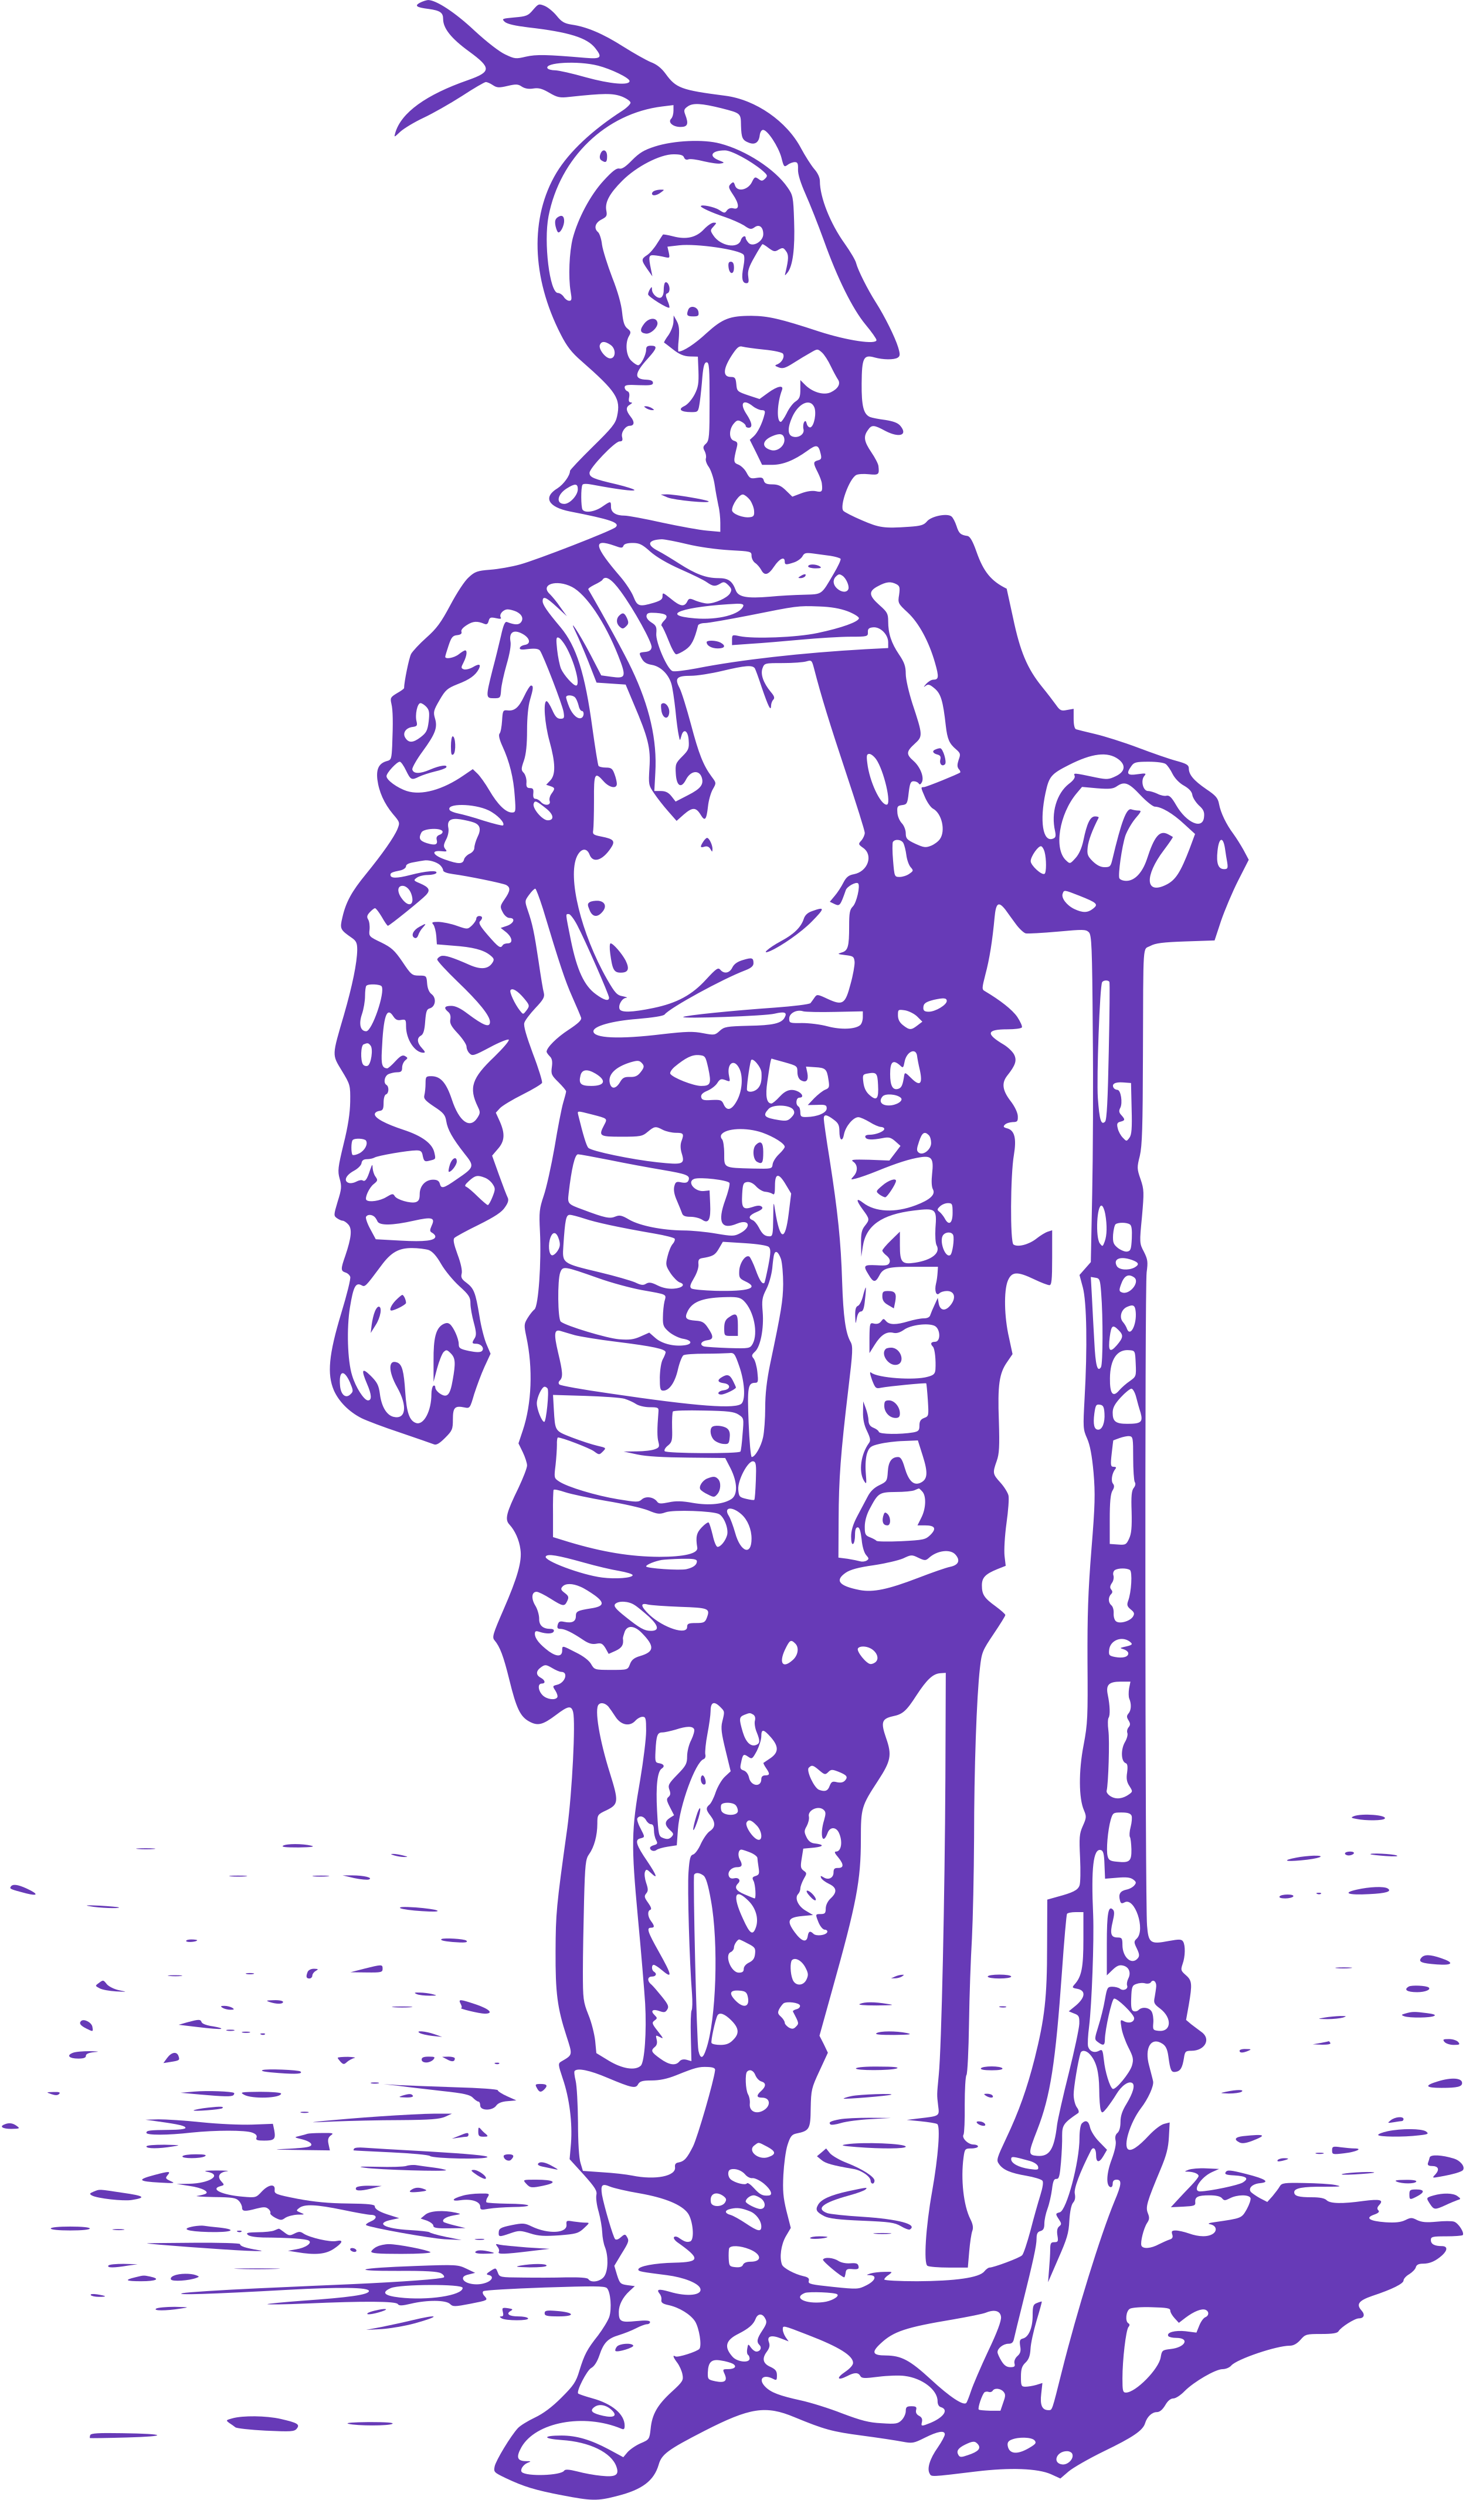 <?xml version="1.0" standalone="no"?>
<!DOCTYPE svg PUBLIC "-//W3C//DTD SVG 20010904//EN"
 "http://www.w3.org/TR/2001/REC-SVG-20010904/DTD/svg10.dtd">
<svg version="1.0" xmlns="http://www.w3.org/2000/svg"
 width="751pt" height="1280pt" viewBox="0 0 751 1280"
 preserveAspectRatio="xMidYMid meet">
<g transform="translate(0,1280) scale(0.1,-0.1)"
fill="#673ab7" stroke="none">
<path d="M2151 12786 c-29 -16 -18 -24 46 -32 58 -8 73 -19 73 -51 0 -48 41
-100 135 -168 113 -83 112 -103 -7 -145 -216 -75 -343 -167 -373 -270 -7 -25
-7 -25 26 6 19 17 72 49 119 71 47 22 135 72 196 111 61 40 116 72 123 72 6 0
23 -7 36 -16 21 -14 32 -14 75 -4 43 10 54 10 74 -4 16 -10 36 -13 59 -9 27 4
45 -1 81 -22 41 -24 54 -27 104 -21 177 19 221 19 267 2 25 -10 45 -24 45 -32
0 -7 -19 -26 -42 -41 -155 -100 -272 -210 -337 -317 -137 -228 -129 -535 22
-829 30 -59 55 -92 105 -135 180 -158 203 -193 183 -284 -8 -37 -27 -60 -125
-156 -64 -63 -116 -118 -116 -123 0 -24 -33 -69 -64 -89 -76 -46 -48 -97 65
-119 205 -40 257 -57 233 -80 -16 -17 -408 -169 -490 -191 -43 -12 -112 -24
-153 -27 -66 -5 -79 -10 -110 -39 -21 -18 -61 -80 -94 -142 -48 -90 -70 -120
-123 -167 -35 -31 -70 -69 -78 -83 -11 -21 -36 -145 -36 -175 0 -3 -16 -15
-36 -26 -33 -20 -36 -24 -29 -54 8 -33 9 -96 4 -217 -3 -63 -5 -71 -25 -76
-42 -11 -57 -39 -51 -94 8 -64 35 -124 80 -178 36 -42 36 -44 23 -77 -18 -43
-78 -128 -161 -230 -73 -89 -103 -143 -121 -222 -14 -59 -12 -63 50 -106 21
-15 26 -26 26 -60 -1 -67 -25 -184 -68 -333 -62 -212 -62 -202 -11 -286 43
-71 44 -74 43 -158 -1 -59 -11 -126 -34 -218 -29 -120 -31 -138 -20 -177 11
-39 10 -53 -10 -116 -21 -70 -21 -74 -4 -86 10 -7 23 -13 29 -13 7 0 20 -9 29
-19 21 -23 16 -68 -15 -160 -24 -68 -24 -78 0 -86 11 -3 22 -13 25 -22 4 -8
-17 -92 -46 -187 -64 -212 -73 -311 -38 -394 25 -57 77 -110 142 -143 24 -12
113 -46 198 -74 85 -29 163 -56 173 -60 12 -5 28 4 57 33 37 37 40 44 40 95 0
61 10 71 59 61 28 -6 29 -4 50 68 13 40 36 103 53 140 l31 67 -21 49 c-11 26
-28 91 -36 144 -20 121 -28 141 -66 170 -25 18 -30 28 -25 47 4 14 -4 53 -21
98 -20 55 -24 77 -16 85 6 6 62 37 124 67 84 42 119 65 135 90 17 24 20 38 13
51 -5 10 -25 62 -44 115 l-35 98 29 34 c36 40 38 79 10 142 l-20 44 21 23 c11
12 64 44 116 70 52 26 97 53 100 60 2 7 -18 74 -47 149 -34 92 -49 143 -44
158 3 12 29 46 56 75 41 43 49 57 44 78 -4 13 -16 86 -27 162 -22 147 -31 191
-56 263 -15 45 -15 47 7 77 13 18 27 32 32 32 4 0 21 -46 39 -102 86 -286 114
-370 151 -453 22 -49 42 -97 45 -106 3 -12 -15 -29 -65 -62 -60 -39 -112 -91
-112 -112 0 -3 7 -14 16 -23 12 -11 15 -27 11 -55 -5 -36 -2 -43 34 -78 21
-21 39 -42 39 -47 0 -5 -7 -31 -15 -58 -8 -27 -28 -129 -44 -227 -17 -97 -42
-210 -56 -250 -22 -66 -24 -83 -19 -182 8 -158 -8 -384 -28 -399 -8 -6 -24
-26 -35 -44 -19 -31 -19 -37 -7 -95 35 -162 28 -344 -18 -481 l-22 -66 22 -45
c12 -25 22 -56 22 -68 0 -13 -20 -64 -44 -115 -62 -127 -71 -161 -47 -187 29
-31 51 -80 57 -128 9 -60 -15 -144 -87 -309 -54 -124 -59 -141 -46 -156 28
-33 46 -80 76 -202 36 -147 56 -189 102 -214 44 -24 69 -18 138 34 62 47 78
49 87 14 13 -53 -5 -408 -30 -594 -57 -408 -59 -436 -60 -630 -1 -215 9 -290
56 -435 32 -99 33 -95 -27 -130 -17 -10 -16 -16 8 -88 34 -99 50 -227 42 -331
l-7 -81 72 -79 c59 -66 70 -84 65 -105 -3 -14 2 -53 12 -86 9 -33 17 -80 18
-105 1 -25 7 -58 14 -75 18 -45 17 -119 -3 -149 -17 -27 -68 -37 -82 -15 -4 7
-44 10 -113 9 -58 -2 -159 -2 -224 -1 -116 1 -118 1 -127 26 -10 25 -10 25
-37 8 -22 -14 -24 -19 -10 -21 30 -6 18 -31 -21 -42 -45 -14 -105 -1 -110 22
-2 11 7 18 30 23 l32 8 -44 21 c-44 21 -51 22 -265 14 -292 -10 -346 -26 -85
-25 141 1 202 -3 219 -12 13 -7 19 -17 15 -21 -9 -8 -208 -23 -474 -35 -69 -3
-282 -12 -474 -21 -193 -9 -368 -20 -390 -25 -51 -11 144 -5 537 17 271 15
417 13 417 -6 0 -19 -101 -33 -345 -50 -93 -7 -172 -15 -175 -17 -3 -3 87 -2
200 3 294 13 459 12 468 -3 6 -9 21 -9 67 2 84 20 179 19 200 -1 15 -15 23
-15 106 1 87 17 89 18 73 37 -11 11 -14 22 -8 27 5 5 146 13 314 19 252 8 307
8 319 -3 19 -19 26 -105 12 -148 -7 -20 -33 -62 -57 -94 -57 -72 -70 -97 -96
-181 -17 -58 -30 -76 -92 -138 -48 -48 -92 -81 -136 -102 -36 -17 -75 -41 -87
-54 -37 -40 -113 -166 -119 -196 -6 -29 -3 -31 57 -60 93 -44 149 -61 289 -88
152 -29 180 -30 283 -3 127 32 187 78 211 159 15 54 46 77 235 174 233 119
313 132 461 70 153 -63 192 -74 344 -94 83 -11 176 -25 207 -31 53 -10 59 -9
117 20 66 33 102 39 102 17 0 -8 -16 -38 -36 -67 -41 -58 -56 -108 -42 -133
10 -18 -1 -19 238 10 174 21 316 16 384 -14 l48 -22 42 36 c22 19 104 66 182
104 147 71 199 106 210 143 10 33 35 57 60 57 15 0 29 12 43 35 13 23 28 35
42 35 12 0 38 17 58 38 48 48 158 112 194 112 16 0 36 8 45 19 30 33 231 101
299 101 19 0 37 10 55 30 25 29 30 30 107 30 57 0 82 4 88 14 12 21 83 66 104
66 27 0 33 19 14 40 -29 32 -15 51 55 75 103 34 160 63 160 79 0 8 13 23 29
32 16 10 32 26 34 36 4 13 15 18 37 18 35 0 64 13 98 43 29 27 28 47 -2 47
-37 0 -56 10 -56 31 0 17 8 19 78 19 43 0 81 3 85 6 11 11 -22 62 -44 69 -11
4 -52 4 -89 0 -53 -5 -76 -3 -100 8 -27 14 -33 14 -61 0 -23 -11 -50 -14 -101
-11 -83 6 -107 22 -59 39 23 8 29 15 22 22 -8 8 -6 16 5 28 24 26 3 31 -82 20
-107 -15 -170 -14 -188 4 -10 10 -35 15 -74 15 -69 0 -92 6 -92 26 0 21 44 29
155 28 85 0 93 1 55 9 -25 5 -96 9 -159 10 -102 2 -115 0 -125 -17 -6 -11 -23
-33 -37 -50 l-27 -30 -37 19 c-20 11 -41 26 -47 32 -15 19 7 41 45 45 56 5 31
22 -68 47 -82 21 -98 22 -106 10 -7 -11 2 -15 44 -17 63 -4 77 -15 44 -36 -21
-14 -170 -45 -219 -46 -43 0 2 72 61 99 l36 16 -66 3 c-36 2 -76 -2 -90 -7
-23 -9 -23 -10 -2 -10 29 -1 53 -11 53 -22 0 -6 -17 -27 -37 -48 -21 -22 -53
-55 -71 -75 l-34 -37 64 3 c56 3 63 5 61 23 -2 27 13 35 73 35 33 0 56 -5 64
-15 11 -13 15 -13 41 0 36 19 98 20 105 1 3 -7 -6 -33 -19 -57 -27 -47 -25
-46 -162 -66 -31 -4 -41 -8 -27 -11 31 -5 40 -31 17 -48 -25 -18 -72 -18 -125
1 -23 8 -54 15 -67 15 -20 0 -23 -4 -18 -20 5 -14 1 -22 -12 -26 -10 -3 -35
-14 -55 -24 -42 -23 -84 -26 -91 -7 -6 18 12 89 29 115 13 19 13 29 4 51 -12
31 -6 54 66 226 29 69 39 107 42 164 l4 74 -28 -7 c-17 -4 -51 -30 -79 -60
-53 -57 -89 -81 -105 -71 -28 17 9 137 64 210 38 49 68 116 63 139 -2 11 -12
47 -20 79 -26 92 10 151 68 113 17 -11 25 -28 30 -63 10 -75 15 -84 37 -81 25
4 35 20 43 71 5 34 9 37 38 37 70 0 103 61 51 97 -14 10 -37 28 -52 39 l-26
22 14 78 c18 106 17 124 -16 152 -25 22 -26 26 -16 56 14 38 15 95 3 115 -8
13 -20 13 -75 3 -93 -18 -103 -11 -110 80 -10 118 -12 3277 -2 3344 7 53 6 65
-14 105 -23 43 -23 46 -10 179 11 126 11 139 -7 192 -19 54 -19 61 -4 120 12
52 15 144 16 518 2 593 -2 536 38 557 25 14 64 19 180 23 l149 5 33 100 c19
55 58 148 88 207 l54 106 -26 49 c-15 27 -39 65 -53 84 -36 48 -65 108 -73
152 -6 32 -17 44 -66 77 -64 44 -89 74 -89 106 0 17 -11 24 -62 38 -35 9 -124
40 -198 68 -74 28 -173 59 -220 70 -47 11 -91 22 -97 24 -8 2 -13 22 -13 54
l0 51 -34 -6 c-30 -6 -36 -3 -57 27 -13 18 -45 60 -72 93 -75 93 -111 179
-147 350 -18 83 -33 150 -33 151 -80 39 -119 87 -155 190 -19 54 -33 78 -46
80 -35 5 -44 13 -56 51 -7 21 -18 43 -26 49 -22 18 -105 1 -126 -26 -15 -18
-31 -23 -91 -27 -129 -9 -153 -5 -241 33 -47 20 -90 42 -96 49 -20 24 30 163
66 183 9 5 38 7 65 4 51 -5 54 -2 49 42 -1 11 -17 42 -36 70 -38 56 -42 81
-18 114 19 28 30 28 89 -4 71 -37 117 -23 78 25 -13 16 -35 24 -78 31 -33 4
-68 11 -78 15 -33 14 -44 55 -43 172 1 132 10 149 66 133 43 -12 100 -13 119
-1 12 8 13 16 2 53 -16 52 -69 159 -115 231 -42 66 -91 164 -100 199 -3 15
-30 60 -59 101 -74 103 -127 237 -127 320 0 18 -11 42 -29 62 -16 19 -46 66
-67 105 -73 139 -233 250 -389 270 -226 29 -252 39 -305 112 -21 29 -46 49
-76 60 -24 10 -88 46 -142 80 -102 65 -186 101 -263 112 -38 6 -52 14 -77 45
-17 21 -45 44 -62 51 -30 12 -32 11 -59 -20 -25 -30 -34 -34 -95 -39 -65 -6
-67 -7 -50 -23 13 -11 53 -20 119 -28 210 -24 302 -53 344 -106 39 -49 30 -57
-51 -50 -199 17 -251 18 -304 6 -51 -12 -57 -12 -105 11 -31 14 -95 64 -158
122 -100 94 -197 157 -238 157 -10 -1 -29 -7 -42 -14z m912 -322 c67 -17 162
-63 162 -79 0 -24 -99 -15 -223 19 -70 20 -141 36 -159 36 -17 0 -35 5 -38 10
-19 30 156 40 258 14z m632 -218 c101 -26 100 -25 101 -89 2 -64 7 -75 41 -88
31 -12 51 2 55 39 2 15 9 27 17 27 23 0 79 -86 94 -142 12 -48 14 -50 32 -37
10 8 27 14 37 14 14 0 17 -8 16 -37 -1 -25 13 -69 39 -128 22 -49 64 -155 93
-235 70 -196 147 -351 214 -432 31 -37 56 -73 56 -79 0 -25 -150 -3 -295 44
-201 66 -260 79 -345 80 -112 0 -148 -14 -231 -89 -59 -55 -119 -94 -143 -94
-3 0 -3 28 1 63 4 48 2 71 -10 93 l-16 29 -1 -31 c0 -17 -11 -48 -25 -69 -15
-20 -25 -38 -23 -39 2 -1 23 -17 47 -36 32 -25 55 -34 85 -35 l41 -1 3 -74 c2
-62 -1 -83 -20 -120 -14 -26 -35 -51 -52 -59 -35 -16 -19 -31 35 -31 36 0 36
0 44 53 4 28 10 86 13 127 5 57 11 75 22 75 13 0 15 -29 15 -199 0 -181 -2
-201 -18 -217 -16 -14 -17 -21 -7 -39 6 -12 9 -28 6 -37 -3 -8 3 -28 15 -44
11 -16 25 -57 30 -91 5 -35 14 -82 19 -106 6 -23 10 -63 10 -89 l0 -46 -67 6
c-38 3 -141 22 -230 41 -89 20 -176 36 -193 36 -45 0 -70 16 -70 45 0 31 -1
31 -46 0 -38 -26 -88 -33 -100 -14 -8 14 -9 113 0 127 3 6 23 6 53 0 122 -23
213 -35 213 -27 0 4 -41 17 -90 29 -121 28 -140 36 -140 59 0 25 130 161 154
161 14 0 17 5 13 22 -7 24 17 58 39 58 24 0 26 20 5 46 -26 33 -26 50 -3 63
11 7 13 10 3 11 -9 0 -12 8 -8 26 3 16 0 28 -9 31 -8 3 -14 12 -14 20 0 12 14
14 73 11 59 -2 72 0 72 12 0 10 -11 15 -33 16 -66 2 -64 31 9 111 45 50 48 63
14 63 -19 0 -25 -5 -25 -20 0 -27 -27 -80 -41 -80 -6 0 -22 10 -35 23 -27 25
-33 92 -11 128 10 17 9 23 -9 37 -16 13 -22 34 -27 82 -4 42 -22 107 -51 180
-24 63 -48 139 -52 167 -3 29 -13 58 -20 64 -23 19 -16 48 17 65 27 14 30 19
25 46 -8 42 16 87 82 153 73 73 194 135 262 135 35 0 50 -4 54 -16 4 -10 12
-14 22 -10 9 4 45 -1 80 -10 35 -8 74 -14 86 -11 21 3 20 5 -9 16 -56 22 -38
51 31 51 33 0 131 -53 189 -101 29 -25 31 -29 17 -43 -14 -14 -19 -14 -35 -2
-17 12 -20 11 -34 -18 -21 -40 -75 -50 -86 -15 -6 19 -9 19 -22 7 -13 -13 -11
-20 11 -53 33 -48 35 -80 4 -72 -14 4 -26 0 -34 -10 -11 -16 -14 -15 -40 2
-24 16 -94 30 -94 19 0 -7 59 -34 120 -54 36 -12 81 -32 101 -44 30 -21 37
-22 54 -10 24 18 45 2 45 -35 0 -36 -52 -68 -75 -45 -8 9 -15 20 -15 25 0 17
-19 9 -25 -11 -15 -46 -105 -30 -141 25 -16 24 -16 27 1 45 17 19 17 20 1 20
-10 0 -32 -15 -50 -34 -39 -42 -90 -54 -158 -36 -27 7 -51 11 -52 9 -2 -2 -15
-23 -30 -46 -14 -23 -37 -50 -51 -59 -31 -20 -31 -26 1 -72 l26 -37 -7 35
c-14 67 -12 75 15 73 14 -1 38 -5 54 -9 27 -6 28 -6 22 23 l-7 30 60 7 c88 10
309 -22 330 -48 6 -7 5 -32 -1 -63 -11 -57 -6 -83 16 -83 11 0 13 8 9 34 -4
27 2 48 32 100 20 36 39 66 41 66 3 0 18 -9 33 -21 25 -18 31 -19 50 -7 20 11
24 11 37 -7 15 -19 14 -41 -1 -105 -6 -24 -6 -24 9 -6 27 33 39 124 34 263 -4
126 -6 134 -34 174 -64 93 -214 190 -345 224 -85 23 -237 16 -334 -15 -56 -18
-79 -32 -117 -70 -33 -34 -52 -47 -66 -43 -14 3 -35 -13 -80 -62 -68 -74 -131
-193 -158 -295 -18 -72 -23 -199 -11 -272 7 -40 6 -48 -7 -48 -9 0 -21 9 -28
20 -7 11 -21 20 -30 20 -42 0 -74 260 -48 393 58 300 294 527 583 562 l57 7 0
-29 c0 -16 -5 -34 -12 -41 -18 -18 9 -42 48 -42 37 0 43 15 24 64 -8 21 -6 28
13 41 26 19 71 16 172 -9z m-567 -1212 c29 -20 27 -69 -2 -69 -24 0 -61 48
-53 69 8 20 26 20 55 0z m786 -24 c52 -5 92 -14 97 -21 10 -16 -5 -44 -28 -54
-16 -6 -15 -8 6 -16 20 -8 34 -4 75 22 28 18 68 42 88 53 36 21 36 21 59 1 12
-11 32 -42 45 -70 13 -27 30 -58 36 -67 16 -22 2 -48 -35 -66 -35 -17 -90 -2
-129 34 l-28 28 0 -47 c0 -38 -4 -49 -25 -63 -13 -8 -34 -36 -45 -60 -12 -24
-26 -44 -30 -44 -23 0 -19 98 6 163 10 27 -23 21 -71 -14 l-44 -32 -58 19
c-56 19 -58 21 -61 57 -3 32 -7 37 -28 37 -45 0 -40 46 13 123 21 30 31 37 47
32 12 -3 61 -10 110 -15z m-57 -290 c14 -11 35 -20 45 -20 16 0 19 -5 14 -23
-11 -45 -35 -93 -55 -111 l-20 -18 32 -64 31 -64 51 0 c56 0 113 23 181 72 47
34 57 32 68 -15 6 -24 3 -30 -14 -34 -25 -7 -25 -14 -1 -61 10 -20 20 -46 21
-57 5 -42 1 -47 -30 -40 -19 4 -47 0 -76 -11 l-45 -17 -32 31 c-25 25 -42 32
-71 32 -29 0 -39 5 -43 19 -4 16 -11 18 -38 14 -30 -5 -35 -2 -50 26 -9 18
-28 36 -42 42 -26 10 -27 15 -8 91 5 20 2 26 -14 31 -27 7 -28 56 -3 87 16 19
22 21 40 11 12 -6 22 -16 22 -21 0 -6 7 -10 15 -10 22 0 18 26 -11 70 -37 56
-17 80 33 40z m314 -4 c13 -29 0 -97 -19 -104 -7 -2 -16 6 -19 18 -4 16 -8 18
-14 8 -4 -7 -6 -23 -3 -35 7 -26 -26 -48 -56 -38 -26 8 -26 46 -1 101 32 70
91 96 112 50z m-153 -163 c5 -33 -33 -66 -66 -58 -51 13 -50 48 2 71 41 18 60
14 64 -13z m-1058 -258 c0 -31 -41 -75 -69 -75 -44 0 -37 48 12 79 43 27 57
26 57 -4z m882 -55 c10 -14 20 -39 21 -55 2 -24 -2 -31 -21 -33 -35 -5 -92 17
-92 36 0 29 39 84 57 80 9 -2 24 -14 35 -28z m-322 -226 c62 -15 151 -27 218
-31 109 -6 112 -6 112 -29 0 -12 8 -29 18 -36 11 -7 24 -23 31 -35 17 -33 37
-28 67 17 27 40 54 53 54 25 0 -18 7 -18 49 -4 17 6 36 20 42 31 9 17 17 19
55 14 24 -3 64 -9 89 -12 25 -4 48 -11 51 -15 3 -5 -13 -39 -35 -76 -65 -111
-57 -105 -152 -108 -46 -1 -125 -5 -175 -10 -119 -10 -162 -2 -175 33 -18 48
-38 62 -89 62 -63 0 -115 20 -200 74 -39 25 -88 55 -110 66 -60 31 -51 56 20
59 14 0 72 -11 130 -25z m-372 -8 c35 -13 41 -13 46 0 3 9 20 14 47 14 34 0
49 -7 90 -44 32 -28 86 -60 156 -91 59 -26 119 -55 134 -66 32 -22 42 -23 69
-7 17 11 23 9 41 -8 18 -19 19 -24 8 -43 -15 -23 -77 -51 -115 -51 -13 0 -40
7 -59 14 -32 14 -36 14 -45 -5 -15 -28 -36 -24 -84 16 -39 31 -42 33 -42 14 1
-17 -9 -24 -44 -35 -74 -22 -85 -19 -104 29 -9 24 -39 70 -67 103 -137 159
-145 200 -31 160z m1168 -154 c18 -12 36 -52 30 -68 -7 -19 -35 -18 -58 3 -21
19 -23 44 -6 61 14 14 19 14 34 4z m-1137 -79 c69 -94 162 -263 159 -287 -2
-15 -12 -22 -34 -24 -31 -3 -32 -4 -18 -31 11 -21 24 -30 52 -35 44 -7 85 -45
101 -96 6 -19 15 -80 21 -135 5 -55 13 -113 17 -130 6 -30 6 -30 13 -5 11 44
35 30 38 -21 3 -41 -1 -50 -33 -82 -34 -34 -36 -40 -33 -89 4 -64 28 -77 52
-30 24 47 68 52 81 11 11 -35 -5 -57 -70 -90 l-64 -33 -21 27 c-16 20 -31 27
-55 27 l-33 0 5 93 c10 166 -29 339 -121 532 -32 69 -144 273 -222 407 -3 4
11 14 31 24 19 9 38 20 41 25 15 25 47 5 93 -58z m-249 22 c73 -38 169 -180
237 -352 43 -109 40 -119 -36 -108 l-51 7 -55 106 c-58 111 -120 205 -74 112
12 -25 41 -92 64 -150 l41 -105 74 -5 75 -5 42 -100 c73 -171 87 -225 80 -326
-5 -85 -5 -89 24 -131 16 -24 48 -65 72 -92 l43 -49 36 32 c45 39 63 39 87 0
22 -37 30 -28 38 43 3 29 14 68 24 86 19 33 19 33 -5 65 -43 58 -66 116 -106
267 -22 82 -48 167 -59 188 -26 50 -15 62 59 62 30 0 102 11 160 25 118 28
155 31 167 13 4 -7 20 -51 35 -97 34 -99 47 -126 48 -95 0 11 5 25 11 31 9 9
6 19 -13 41 -37 45 -53 89 -42 120 10 27 11 27 104 27 52 0 107 4 122 9 25 7
27 6 38 -36 37 -144 81 -285 165 -538 52 -156 95 -293 95 -304 0 -11 -8 -28
-17 -39 -17 -18 -17 -20 10 -39 52 -38 22 -121 -49 -134 -27 -5 -39 -15 -54
-44 -10 -20 -30 -51 -44 -67 l-25 -30 25 -12 c26 -12 29 -8 57 72 7 19 53 44
63 34 12 -12 -8 -99 -27 -118 -16 -16 -19 -33 -19 -101 0 -106 -6 -126 -39
-135 -23 -7 -21 -8 19 -13 41 -5 45 -7 48 -35 1 -16 -8 -68 -21 -114 -27 -103
-40 -111 -118 -75 -51 24 -54 24 -66 7 -7 -10 -16 -23 -21 -29 -6 -6 -87 -16
-183 -23 -216 -15 -461 -40 -469 -48 -9 -10 423 5 468 17 51 12 66 7 52 -19
-16 -31 -60 -41 -187 -43 -111 -3 -123 -5 -146 -26 -24 -22 -28 -23 -85 -12
-51 10 -86 9 -209 -5 -222 -27 -353 -21 -353 15 0 26 95 53 225 63 80 7 134
15 140 23 28 35 295 181 413 226 29 11 42 22 42 36 0 28 -7 31 -53 17 -28 -8
-46 -20 -55 -38 -14 -30 -43 -35 -62 -12 -11 13 -21 6 -71 -48 -73 -81 -151
-123 -272 -148 -111 -23 -166 -24 -173 -5 -8 20 13 56 34 57 9 1 2 4 -17 8
-30 5 -40 16 -81 87 -133 234 -204 524 -154 630 20 41 50 45 64 9 17 -46 65
-32 108 31 26 38 18 48 -48 61 -40 8 -45 11 -41 33 2 14 4 82 4 153 -1 139 4
148 49 97 29 -33 68 -41 68 -13 0 9 -5 32 -12 50 -10 28 -17 33 -44 33 -18 0
-35 4 -38 9 -3 5 -17 91 -31 192 -38 281 -82 420 -163 517 -70 83 -92 116 -92
134 0 28 17 22 72 -29 l52 -48 -34 47 c-18 27 -42 55 -52 65 -55 50 32 79 112
38z m1662 14 c17 -9 19 -17 14 -54 -7 -42 -6 -45 44 -91 57 -53 109 -149 140
-258 21 -73 19 -86 -9 -86 -10 0 -26 -10 -37 -22 -13 -15 -14 -19 -3 -10 14
11 22 8 47 -13 32 -27 43 -64 57 -190 8 -70 18 -92 52 -121 23 -20 25 -25 14
-54 -8 -25 -8 -36 0 -47 7 -7 10 -15 8 -18 -9 -8 -174 -75 -186 -75 -17 0 -17
0 6 -53 11 -25 29 -51 40 -57 46 -24 66 -114 36 -156 -8 -12 -28 -27 -45 -34
-28 -11 -37 -10 -81 10 -43 20 -49 27 -49 54 0 16 -9 40 -21 52 -11 12 -22 37
-22 56 -2 29 1 33 25 36 24 3 27 8 33 63 6 48 10 59 25 59 11 0 22 -5 26 -11
5 -8 10 -6 16 5 14 24 -7 79 -42 110 -39 34 -38 48 6 88 42 38 42 43 -12 206
-19 60 -34 125 -34 152 0 38 -7 59 -35 100 -39 58 -55 106 -55 169 0 39 -5 48
-45 83 -55 49 -57 71 -7 97 43 23 65 25 94 10z m-784 -111 c-15 -44 -129 -74
-248 -64 -193 16 -58 62 218 75 22 0 32 -3 30 -11z m535 -28 c31 -12 57 -28
57 -35 0 -18 -88 -50 -212 -76 -109 -23 -328 -31 -400 -16 -37 8 -38 7 -38
-19 l0 -27 98 7 c53 3 169 13 257 21 88 8 201 15 251 15 87 0 91 1 90 23 -1
17 5 23 26 25 37 4 78 -36 78 -77 l0 -29 -117 -6 c-319 -18 -643 -54 -865 -98
-59 -11 -114 -18 -123 -14 -27 10 -87 148 -83 193 3 33 -1 41 -25 56 -17 11
-27 24 -25 35 3 14 12 16 48 14 57 -4 67 -15 41 -41 -11 -11 -16 -23 -11 -26
4 -3 20 -37 35 -75 15 -39 32 -70 39 -70 7 0 28 10 47 23 31 21 46 49 65 125
2 6 17 12 35 12 17 0 119 18 227 39 245 49 248 50 357 46 61 -2 108 -10 148
-25z m-1699 -1 c30 -14 40 -37 24 -56 -11 -13 -31 -13 -70 2 -11 5 -19 -13
-32 -72 -10 -43 -29 -121 -43 -173 -35 -140 -35 -145 6 -145 34 0 35 1 38 42
1 22 14 81 28 130 16 55 24 100 20 119 -8 47 16 63 61 39 39 -21 46 -52 12
-57 -12 -2 -23 -8 -25 -15 -3 -9 9 -11 44 -6 35 4 52 1 59 -8 17 -23 115 -277
121 -314 5 -31 3 -35 -16 -35 -17 0 -27 11 -42 45 -11 25 -24 45 -29 45 -18 0
-10 -115 15 -205 31 -113 32 -171 4 -201 l-21 -22 21 -7 c25 -8 25 -13 6 -39
-8 -11 -13 -28 -9 -38 7 -23 -28 -25 -46 -3 -7 8 -19 15 -27 15 -9 0 -13 9
-11 28 2 21 -1 27 -17 27 -16 0 -20 7 -18 30 1 16 -5 37 -13 47 -15 15 -15 21
0 64 11 32 16 82 16 154 0 66 6 126 15 156 17 58 19 74 5 74 -5 0 -21 -25 -35
-55 -28 -59 -50 -77 -87 -72 -21 2 -23 -2 -26 -53 -2 -30 -7 -60 -13 -66 -6
-7 -1 -30 15 -65 36 -78 57 -162 63 -256 6 -79 5 -83 -15 -83 -31 0 -73 41
-115 113 -21 36 -49 75 -62 87 l-23 22 -47 -32 c-107 -74 -216 -104 -291 -80
-49 16 -104 56 -104 76 0 17 53 74 68 74 6 0 20 -20 32 -45 24 -49 28 -51 68
-31 15 7 51 19 80 26 28 6 55 16 58 21 9 16 -33 10 -82 -11 -53 -23 -87 -23
-92 1 -1 8 22 50 53 92 65 89 78 122 63 170 -9 31 -7 40 24 93 30 52 40 60 92
81 61 23 91 45 108 76 14 27 3 31 -30 11 -16 -9 -37 -14 -46 -11 -15 6 -15 9
-1 36 16 32 20 61 8 61 -5 0 -19 -9 -33 -20 -24 -19 -71 -27 -69 -12 0 4 8 30
17 57 14 42 21 51 44 53 18 2 25 8 22 17 -4 9 7 22 28 35 31 20 53 21 89 6 12
-5 18 -1 22 14 5 19 10 21 38 15 22 -5 29 -4 24 4 -9 16 13 41 36 41 10 0 29
-5 43 -11z m255 -179 c44 -78 76 -200 52 -200 -15 0 -63 54 -77 86 -7 17 -16
61 -20 98 -6 56 -5 66 8 61 8 -3 25 -24 37 -45z m48 -262 c6 -7 13 -25 17 -40
3 -16 11 -28 16 -28 13 0 13 -27 0 -35 -18 -11 -47 14 -64 55 -9 22 -16 45
-16 50 0 14 36 12 47 -2z m-762 -48 c14 -16 16 -29 11 -74 -6 -47 -12 -58 -42
-81 -38 -29 -61 -30 -78 -2 -15 24 3 51 38 55 22 3 25 7 20 28 -9 34 4 94 20
94 7 0 21 -9 31 -20z m2303 -267 c40 -57 81 -233 54 -233 -32 0 -88 119 -99
213 -5 38 -3 47 10 47 9 0 24 -12 35 -27z m1241 0 c40 -30 35 -64 -13 -87 -35
-17 -45 -18 -100 -7 -118 25 -117 24 -111 9 4 -9 -7 -25 -29 -41 -63 -49 -93
-149 -71 -243 5 -25 3 -33 -11 -38 -52 -20 -69 90 -38 235 18 83 28 96 119
142 120 61 199 70 254 30z m243 -25 c9 -7 25 -30 35 -51 12 -23 35 -47 59 -60
26 -15 40 -31 42 -47 2 -14 17 -37 33 -53 24 -21 30 -34 27 -60 -6 -67 -90
-31 -143 61 -23 40 -35 51 -49 48 -10 -3 -32 2 -47 10 -15 7 -37 14 -48 14
-25 0 -39 53 -19 77 12 14 8 15 -35 9 -52 -8 -60 2 -31 42 13 19 24 22 88 22
43 0 79 -5 88 -12z m-131 -158 c31 -33 65 -60 75 -60 34 -1 91 -34 149 -88
l57 -52 -27 -73 c-48 -125 -73 -164 -123 -188 -105 -51 -110 46 -10 178 27 36
48 66 46 68 -2 1 -13 8 -25 14 -43 22 -70 -11 -108 -129 -23 -68 -62 -110
-105 -110 -17 0 -33 6 -36 14 -7 19 13 161 31 217 9 25 32 65 51 88 31 36 33
41 16 41 -11 0 -27 3 -36 6 -25 9 -51 -60 -98 -258 -8 -34 -12 -38 -39 -38
-21 0 -40 10 -61 30 -27 27 -30 36 -26 73 4 34 23 86 56 150 2 4 -6 7 -18 7
-25 0 -42 -35 -60 -123 -8 -38 -22 -70 -40 -90 -28 -31 -29 -31 -48 -13 -65
58 -36 238 54 345 l27 32 77 -7 c64 -5 82 -3 101 10 39 27 61 19 120 -44z
m-3044 -69 c40 -31 44 -61 9 -61 -28 0 -81 63 -72 86 6 17 14 14 63 -25z
m-294 -10 c45 -22 86 -65 74 -77 -3 -3 -47 8 -99 24 -51 17 -110 33 -131 37
-20 4 -40 12 -43 17 -23 36 124 35 199 -1z m-76 -62 c33 -12 39 -35 19 -75 -9
-19 -16 -44 -16 -55 0 -11 -10 -24 -24 -30 -13 -6 -27 -20 -29 -30 -6 -24 -29
-24 -97 0 -63 22 -75 48 -20 43 30 -3 32 -2 21 11 -10 13 -9 22 4 48 10 18 15
43 12 59 -8 39 10 53 62 45 24 -4 55 -11 68 -16z m-160 -46 c2 -6 -5 -14 -15
-17 -13 -5 -18 -13 -15 -25 7 -26 -7 -31 -50 -18 -38 12 -44 25 -28 55 11 21
102 25 108 5z m2361 -60 c5 -10 12 -37 15 -61 3 -24 13 -52 22 -62 15 -17 15
-19 -7 -34 -12 -9 -35 -16 -49 -16 -27 0 -27 1 -34 84 -4 46 -4 89 -1 95 11
17 44 13 54 -6z m1647 -25 c3 -24 9 -58 12 -75 4 -28 2 -33 -16 -33 -30 0 -41
29 -34 93 7 69 28 77 38 15z m-924 -19 c10 -36 10 -107 0 -113 -14 -9 -71 43
-71 65 0 24 40 81 54 76 6 -2 13 -14 17 -28z m-3098 -67 c9 -8 17 -21 17 -28
0 -8 19 -15 48 -19 82 -11 256 -47 275 -56 23 -13 22 -30 -8 -73 -24 -35 -24
-39 -10 -66 9 -18 24 -30 35 -30 32 0 23 -27 -12 -40 l-33 -11 28 -22 c32 -27
36 -57 8 -57 -11 0 -23 -4 -26 -10 -11 -18 -21 -11 -75 51 -39 45 -50 63 -41
72 15 15 14 27 -4 27 -8 0 -15 -6 -15 -13 0 -8 -10 -23 -22 -35 -23 -21 -23
-21 -78 -2 -30 11 -72 19 -94 20 -32 0 -37 -2 -26 -14 6 -8 13 -34 15 -58 l3
-43 84 -7 c100 -7 154 -21 188 -48 20 -16 23 -22 14 -37 -21 -35 -59 -39 -117
-14 -90 40 -129 52 -148 46 -10 -4 -19 -12 -19 -18 0 -7 46 -57 103 -112 111
-106 167 -176 167 -207 0 -32 -32 -20 -116 43 -34 26 -61 39 -82 39 -35 0 -41
-10 -16 -31 10 -8 14 -22 11 -38 -4 -20 4 -36 39 -73 24 -26 44 -56 44 -67 0
-11 7 -27 16 -35 14 -14 23 -11 104 32 48 26 92 43 96 39 5 -5 -29 -44 -74
-88 -115 -109 -131 -158 -85 -254 14 -29 14 -34 -2 -59 -38 -58 -93 -19 -130
94 -29 87 -58 120 -106 120 -27 0 -29 -3 -29 -37 0 -21 -3 -48 -6 -60 -5 -18
4 -28 50 -59 48 -31 57 -43 62 -74 7 -44 32 -88 93 -166 53 -66 52 -70 -38
-131 -70 -49 -81 -51 -88 -23 -4 14 -14 20 -34 20 -40 0 -69 -32 -69 -74 0
-26 -5 -36 -20 -41 -26 -8 -97 12 -108 31 -8 14 -13 13 -43 -5 -32 -20 -89
-28 -102 -15 -10 10 14 64 38 82 20 16 21 20 9 37 -8 10 -14 30 -15 44 -1 23
-2 22 -13 -9 -15 -47 -25 -62 -38 -54 -5 4 -20 1 -33 -6 -13 -7 -31 -10 -40
-6 -26 10 -13 39 27 61 21 11 39 29 40 40 2 14 11 20 28 20 14 0 31 4 38 8 15
10 173 37 215 37 23 0 29 -5 33 -30 6 -26 10 -29 33 -23 34 8 34 7 26 42 -10
46 -63 85 -157 116 -94 31 -148 60 -148 80 0 8 10 15 23 17 18 2 22 9 22 42 0
22 5 41 13 43 14 5 16 39 2 48 -17 10 -11 44 9 55 11 5 31 10 45 10 21 0 26 5
26 24 0 13 7 29 16 37 14 11 14 13 -1 22 -13 7 -24 1 -50 -27 -18 -20 -37 -36
-41 -36 -26 1 -32 19 -28 90 8 179 25 229 59 176 11 -17 22 -22 40 -18 23 4
25 1 25 -32 0 -68 45 -136 89 -136 11 0 9 6 -7 23 -26 28 -28 53 -5 65 12 7
18 28 21 72 4 51 8 63 23 67 30 8 36 52 11 72 -14 10 -22 30 -24 56 -3 39 -4
40 -41 40 -36 0 -41 4 -85 70 -41 60 -57 74 -110 100 -61 29 -63 31 -59 65 2
19 -1 43 -7 52 -8 13 -6 22 8 37 11 12 23 21 27 21 5 0 20 -20 35 -45 14 -25
28 -45 31 -45 8 0 175 135 196 158 23 25 15 39 -31 59 -34 14 -35 16 -17 29
10 8 36 14 56 14 21 0 41 5 44 10 10 16 -53 11 -133 -10 -70 -18 -102 -18
-102 1 0 10 8 14 53 23 15 4 27 13 27 21 0 9 14 16 38 20 20 4 44 8 52 9 24 5
64 -6 83 -22z m-146 -149 c19 -55 -11 -72 -46 -27 -24 30 -27 60 -8 67 20 7
44 -11 54 -40z m3422 -9 c91 -36 99 -44 71 -66 -28 -22 -52 -23 -97 -2 -39 19
-68 57 -59 79 7 20 8 19 85 -11z m-379 -71 c11 -16 35 -48 53 -73 18 -25 42
-47 52 -49 11 -2 84 2 163 9 131 12 144 12 160 -3 14 -15 17 -67 20 -507 3
-270 1 -646 -3 -836 l-7 -346 -29 -33 -29 -33 17 -63 c20 -74 24 -309 9 -570
-8 -148 -8 -157 13 -204 15 -34 25 -87 33 -175 9 -108 8 -162 -11 -395 -17
-214 -21 -334 -20 -575 2 -282 1 -314 -20 -425 -26 -134 -25 -273 2 -334 13
-31 13 -38 -6 -80 -18 -40 -19 -59 -14 -164 3 -65 2 -128 -3 -141 -9 -24 -33
-36 -115 -58 l-50 -14 -1 -239 c0 -263 -12 -368 -64 -576 -39 -153 -80 -269
-145 -406 -48 -102 -52 -113 -38 -132 21 -31 59 -47 141 -61 40 -7 76 -18 82
-25 6 -7 2 -34 -11 -76 -11 -35 -34 -116 -50 -179 -17 -63 -36 -121 -43 -127
-11 -13 -146 -63 -167 -63 -6 0 -18 -9 -27 -20 -26 -32 -149 -49 -344 -50 -93
0 -168 4 -168 9 0 5 10 16 23 24 21 16 21 16 -23 15 -25 0 -56 -4 -70 -8 -24
-8 -24 -8 -2 -9 36 -2 26 -29 -20 -52 -40 -20 -45 -21 -170 -8 -114 12 -129
15 -125 30 4 13 -3 20 -27 25 -45 10 -103 41 -110 59 -14 37 -5 101 19 144
l26 44 -22 86 c-17 70 -20 104 -16 186 3 55 12 124 21 152 14 44 22 54 44 59
69 14 74 22 75 130 2 94 4 103 45 191 l43 93 -21 44 -22 43 65 234 c125 446
147 560 147 772 0 161 3 170 88 300 66 101 72 131 41 219 -28 81 -22 98 36
111 49 10 68 26 120 107 53 81 84 110 121 113 l29 2 -2 -535 c-3 -605 -20
-1388 -34 -1524 -10 -106 -10 -98 -3 -158 7 -53 8 -52 -96 -64 l-65 -8 72 -7
c39 -4 77 -10 84 -14 17 -11 6 -165 -26 -345 -33 -184 -44 -368 -24 -381 8 -5
57 -9 110 -9 l97 0 7 82 c4 46 11 93 16 106 6 16 3 34 -10 60 -35 69 -50 204
-35 316 6 44 8 46 40 46 19 0 34 5 34 10 0 6 -11 10 -23 10 -28 0 -62 34 -51
51 4 7 7 75 6 153 0 78 4 146 9 152 5 6 11 125 13 265 2 140 9 335 15 434 5
99 10 331 11 515 0 349 13 724 30 870 9 81 13 89 70 174 33 49 60 92 60 97 0
5 -23 25 -50 45 -58 42 -70 60 -70 107 0 40 18 58 79 83 l43 17 -6 51 c-3 29
1 101 10 167 9 64 14 128 10 143 -4 15 -22 44 -41 65 -40 44 -41 49 -19 111
13 37 15 73 11 205 -7 184 2 244 42 301 l28 41 -18 84 c-25 108 -27 241 -6
292 20 47 47 49 135 7 35 -17 70 -30 78 -30 11 0 14 26 14 141 l0 140 -22 -7
c-13 -4 -39 -20 -59 -36 -38 -30 -95 -45 -117 -30 -18 12 -16 355 2 459 14 84
4 126 -35 136 -19 5 -21 9 -11 19 7 7 24 12 40 13 24 0 27 4 26 31 -1 18 -16
50 -38 78 -41 54 -46 91 -16 129 43 54 50 78 35 108 -8 15 -31 37 -52 50 -95
56 -90 79 18 79 37 0 71 4 74 10 3 5 -8 30 -24 54 -26 37 -86 84 -165 131 -17
9 -16 15 2 86 21 78 36 173 47 292 7 75 20 84 55 40z m-2193 -80 c41 -78 163
-356 163 -371 0 -20 -25 -14 -68 18 -59 43 -96 122 -127 273 -29 146 -29 137
-11 137 7 0 27 -26 43 -57z m2726 -290 c3 -5 1 -165 -3 -356 -5 -250 -10 -351
-19 -360 -20 -20 -29 8 -37 122 -7 101 10 574 22 592 6 11 31 12 37 2z m-3728
-23 c19 -31 -49 -230 -79 -230 -30 0 -39 37 -22 87 9 26 16 68 16 93 0 26 3
50 7 53 10 11 71 8 78 -3z m729 -61 c30 -36 31 -39 11 -65 -15 -19 -15 -19
-31 1 -27 34 -55 95 -49 105 9 14 37 -3 69 -41z m2166 -14 c0 -20 -58 -55 -92
-55 -21 0 -28 5 -28 19 0 23 11 31 54 42 50 11 66 10 66 -6z m-572 -56 l142 3
0 -30 c0 -16 -6 -35 -14 -41 -25 -21 -98 -24 -166 -6 -36 10 -95 17 -131 17
-64 -1 -66 0 -66 23 0 28 39 48 72 37 11 -3 84 -5 163 -3z m421 -24 l26 -26
-25 -19 c-32 -25 -41 -25 -74 1 -18 14 -26 30 -26 51 0 30 1 30 37 25 20 -4
48 -18 62 -32z m-2801 -148 c15 -17 3 -97 -15 -104 -8 -3 -19 0 -24 8 -13 21
-11 97 4 102 20 8 24 8 35 -6z m2800 -53 c1 -10 7 -43 14 -72 16 -73 1 -87
-44 -42 -29 29 -33 31 -36 14 -7 -48 -13 -62 -28 -68 -30 -11 -44 13 -44 75 0
64 15 76 51 44 15 -15 17 -13 23 19 10 52 58 74 64 30z m-1070 -62 c17 -80 13
-92 -36 -92 -40 0 -146 42 -158 62 -4 6 6 22 22 36 57 47 89 62 123 60 34 -3
35 -5 49 -66z m273 -25 c2 -40 -3 -62 -18 -79 -16 -18 -48 -24 -56 -10 -4 7
11 122 20 152 6 21 53 -33 54 -63z m119 54 c63 -18 65 -19 65 -50 0 -20 7 -36
18 -42 27 -15 40 -1 33 37 l-7 33 46 -3 c54 -3 61 -9 69 -64 6 -38 4 -43 -16
-51 -13 -5 -38 -25 -57 -44 l-33 -35 48 1 c43 2 49 -1 49 -18 0 -23 -48 -43
-102 -44 -28 -1 -33 2 -33 23 0 14 -4 28 -10 31 -16 10 -12 45 5 45 21 0 19
17 -4 30 -35 18 -64 11 -97 -25 -17 -19 -37 -35 -42 -35 -25 0 -32 39 -21 112
12 85 18 118 22 118 1 -1 31 -9 67 -19z m-730 -6 c11 -13 10 -21 -7 -43 -16
-21 -29 -27 -56 -26 -28 1 -38 -4 -51 -27 -21 -35 -44 -37 -52 -5 -11 44 28
83 106 107 38 11 46 10 60 -6z m497 -25 c20 -39 16 -110 -9 -160 -27 -53 -53
-62 -70 -26 -10 24 -16 26 -62 24 -41 -3 -51 0 -54 15 -2 12 7 22 31 32 19 8
42 25 51 39 14 22 20 24 42 16 25 -10 25 -9 19 20 -14 64 25 94 52 40z m-736
-27 c58 -35 48 -63 -22 -63 -54 0 -66 11 -55 55 8 30 35 33 77 8z m1447 -57
c4 -72 -6 -85 -42 -54 -19 16 -29 36 -33 65 -5 38 -3 42 18 46 49 9 54 5 57
-57z m1299 -121 c3 -103 0 -135 -11 -150 -15 -20 -15 -20 -34 0 -11 11 -23 33
-26 48 -6 23 -3 30 14 34 24 6 25 11 4 34 -12 13 -13 22 -5 37 13 25 3 92 -15
92 -7 0 -16 5 -19 10 -12 20 7 31 48 28 l41 -3 3 -130z m-1182 54 c15 -15 -23
-39 -62 -39 -38 0 -53 21 -32 46 14 17 74 12 94 -7z m-551 -61 c8 -13 6 -22
-9 -38 -17 -18 -26 -21 -64 -15 -76 12 -86 22 -54 57 22 25 110 22 127 -4z
m-1032 -24 c81 -21 81 -20 63 -54 -30 -57 -25 -60 89 -60 97 0 107 2 134 25
35 29 40 30 78 10 16 -8 46 -15 67 -15 39 0 42 -5 28 -43 -6 -16 -6 -38 1 -61
18 -58 8 -61 -124 -47 -131 14 -338 57 -354 74 -10 10 -27 67 -51 165 -6 26
-10 26 69 6z m1238 -26 c24 -17 30 -29 30 -59 0 -49 16 -59 24 -15 8 39 47 86
73 86 10 0 36 -12 58 -25 22 -14 48 -25 58 -25 9 0 17 -5 17 -10 0 -13 -43
-30 -76 -30 -16 0 -24 -5 -21 -12 4 -14 33 -16 89 -5 30 6 41 4 64 -16 l27
-24 -28 -37 -29 -38 -102 4 c-86 2 -98 1 -83 -10 24 -16 24 -50 2 -74 -17 -19
-16 -19 12 -12 17 4 66 21 110 39 98 40 167 62 221 70 57 9 68 -7 59 -84 -4
-37 -3 -67 4 -80 15 -27 -14 -54 -88 -82 -106 -40 -208 -35 -270 13 -36 28
-37 14 -2 -34 37 -50 37 -52 11 -85 -16 -20 -20 -40 -19 -92 l1 -66 8 53 c16
107 96 164 261 184 114 14 119 10 111 -91 -2 -39 0 -76 6 -87 22 -39 -25 -76
-111 -89 -67 -10 -77 1 -77 88 l0 71 -45 -44 c-25 -24 -45 -48 -45 -53 0 -5
10 -17 22 -26 14 -12 19 -24 15 -35 -6 -15 -17 -17 -67 -14 -66 3 -70 -1 -40
-49 24 -41 35 -41 55 -3 20 39 46 45 185 44 l115 0 -2 -30 c-1 -16 -4 -41 -8
-56 -9 -36 1 -66 17 -50 7 7 24 12 39 12 38 0 48 -33 21 -69 -27 -36 -55 -34
-63 4 l-5 30 -16 -35 c-9 -19 -19 -43 -22 -52 -3 -12 -15 -18 -34 -18 -16 0
-51 -7 -78 -15 -63 -19 -98 -19 -115 1 -12 14 -14 14 -25 -1 -9 -12 -21 -15
-36 -12 -22 6 -23 4 -24 -73 l0 -78 27 43 c32 51 61 69 95 61 16 -4 34 1 54
15 35 26 126 37 159 20 29 -16 31 -81 1 -81 -21 0 -26 -10 -11 -25 10 -10 16
-69 13 -117 -2 -22 -9 -29 -39 -37 -69 -20 -258 -6 -290 21 -9 7 -7 -5 4 -37
17 -44 20 -46 48 -40 36 7 228 26 230 22 1 -1 5 -39 8 -85 5 -81 5 -83 -19
-92 -18 -7 -24 -17 -24 -39 0 -25 -5 -30 -32 -35 -66 -11 -172 -10 -176 3 -2
7 -15 16 -28 21 -17 7 -24 18 -25 37 0 16 -7 44 -14 63 l-13 35 -1 -54 c-1
-37 6 -69 21 -99 17 -36 19 -48 9 -61 -41 -57 -53 -144 -26 -191 14 -23 15
-21 10 40 -3 39 0 79 7 100 11 31 19 37 63 47 28 7 83 14 123 15 l74 3 25 -79
c28 -88 25 -121 -12 -138 -35 -16 -61 10 -81 79 -11 38 -20 53 -33 53 -33 0
-50 -23 -53 -75 -3 -47 -5 -51 -43 -69 -27 -13 -47 -32 -61 -60 -12 -23 -36
-68 -53 -100 -21 -40 -31 -73 -31 -103 0 -27 4 -42 10 -38 6 3 10 24 10 46 0
26 4 39 14 39 9 0 15 -20 20 -62 3 -36 13 -69 23 -80 15 -17 15 -20 3 -28 -8
-5 -23 -7 -33 -4 -11 3 -40 9 -65 13 l-47 6 1 195 c1 210 10 334 50 670 23
191 24 217 11 240 -25 44 -37 126 -43 308 -6 202 -22 357 -64 626 -17 104 -30
197 -30 208 0 24 14 23 50 -4z m-365 -67 c59 -21 115 -56 115 -73 0 -5 -13
-22 -29 -37 -16 -15 -31 -38 -33 -52 -3 -24 -4 -24 -103 -22 -150 4 -145 2
-145 76 0 35 -5 68 -11 74 -6 6 -8 16 -4 23 21 34 129 39 210 11z m853 -13 c7
-7 12 -24 12 -40 0 -34 -42 -67 -64 -49 -11 9 -11 18 2 56 15 46 28 55 50 33z
m-2883 -28 c11 -18 -6 -50 -34 -65 -16 -8 -31 -11 -35 -8 -8 8 -8 68 1 76 10
11 61 8 68 -3z m1251 -100 c82 -17 203 -39 268 -50 124 -21 143 -28 133 -54
-5 -11 -14 -14 -36 -10 -26 6 -31 3 -37 -21 -4 -18 0 -42 14 -73 11 -26 23
-55 26 -64 4 -13 16 -18 43 -18 21 0 48 -7 60 -15 33 -23 45 0 41 82 l-3 68
-29 -3 c-47 -5 -89 47 -50 62 29 11 175 -6 181 -21 3 -7 -7 -47 -22 -88 -41
-113 -20 -154 61 -120 64 26 76 -18 14 -50 -29 -15 -39 -15 -122 -1 -51 9
-126 16 -167 16 -108 1 -223 24 -277 55 -39 23 -50 25 -72 16 -28 -12 -53 -7
-167 36 -77 28 -78 30 -72 82 15 130 32 201 48 201 9 0 83 -14 165 -30z m-642
-90 c14 -5 32 -20 40 -33 14 -21 14 -27 -1 -65 -9 -23 -20 -42 -24 -42 -4 0
-27 20 -51 43 -24 24 -50 46 -58 50 -12 4 -9 11 13 31 31 28 43 31 81 16z
m1542 -36 l27 -45 -13 -105 c-18 -143 -44 -138 -69 16 -8 54 -9 53 -10 -37 -1
-82 -3 -93 -18 -93 -26 0 -38 11 -56 46 -9 17 -23 34 -32 37 -25 10 -17 26 22
42 26 11 33 19 26 26 -8 8 -22 8 -48 -1 -49 -16 -57 -6 -53 66 3 52 6 59 25
62 14 2 32 -6 47 -23 13 -14 35 -27 48 -27 12 -1 29 -6 36 -11 9 -7 12 2 12
42 0 66 19 68 56 5z m854 -144 c0 -55 -20 -68 -41 -27 -7 12 -19 27 -27 33
-12 9 -12 13 3 27 9 9 27 17 41 17 22 0 24 -4 24 -50z m782 -6 c10 -58 9 -109
-3 -141 -10 -27 -11 -27 -25 -9 -23 32 -15 201 10 193 6 -2 14 -21 18 -43z
m-3746 -12 c6 -4 13 -15 17 -24 9 -24 76 -23 187 2 94 21 111 16 91 -26 -10
-23 -10 -29 3 -36 9 -5 16 -13 16 -19 0 -21 -54 -28 -177 -21 l-128 7 -28 52
c-16 29 -25 57 -22 63 7 12 26 13 41 2z m1077 -11 c56 -19 174 -45 360 -77 53
-9 100 -21 103 -26 3 -5 -1 -17 -9 -26 -9 -9 -21 -38 -27 -63 -11 -44 -10 -49
15 -88 15 -22 36 -43 47 -47 32 -10 14 -29 -31 -32 -28 -2 -57 4 -83 17 -32
16 -44 17 -59 8 -14 -9 -26 -7 -55 7 -21 9 -103 33 -183 52 -193 46 -191 45
-185 136 9 137 14 158 33 158 10 0 43 -9 74 -19z m2795 -30 c9 -5 12 -27 10
-72 -3 -56 -6 -64 -24 -67 -11 -2 -32 7 -47 18 -23 19 -27 28 -25 68 2 26 8
50 13 54 13 10 57 10 73 -1z m-2924 -79 c7 -24 5 -37 -8 -57 -10 -15 -23 -24
-29 -22 -16 5 -20 57 -7 91 13 34 32 29 44 -12z m2019 24 c7 -19 -4 -95 -15
-102 -26 -17 -59 75 -36 103 14 17 44 17 51 -1z m-945 -60 c11 -11 11 -28 -2
-96 -9 -46 -18 -85 -20 -88 -10 -10 -25 11 -45 67 -12 33 -27 63 -32 67 -19
12 -49 -30 -52 -71 -2 -36 1 -41 30 -55 76 -35 19 -53 -153 -49 -60 2 -115 7
-122 12 -10 8 -7 19 13 53 15 25 25 55 23 71 -2 21 2 28 17 31 55 9 68 15 87
48 l21 36 111 -7 c66 -4 116 -12 124 -19z m-1742 -16 c20 -8 40 -30 64 -72 19
-33 61 -84 93 -113 50 -45 57 -57 57 -89 0 -20 8 -64 17 -97 13 -48 14 -65 5
-80 -16 -25 -15 -29 7 -29 26 0 45 -24 29 -38 -9 -7 -30 -6 -65 1 -46 10 -53
14 -53 35 0 28 -26 86 -45 102 -10 8 -19 8 -35 0 -37 -20 -50 -70 -49 -187 l0
-108 18 68 c10 37 25 75 33 84 14 14 18 13 37 -6 24 -24 26 -48 10 -137 -13
-77 -28 -93 -64 -70 -14 9 -25 23 -25 32 0 8 -4 12 -10 9 -5 -3 -10 -23 -10
-43 0 -86 -39 -160 -78 -148 -34 11 -49 52 -56 158 -7 108 -16 142 -41 152
-47 18 -47 -45 0 -128 54 -96 44 -166 -20 -150 -35 9 -61 53 -69 118 -6 44
-14 59 -47 92 -45 44 -50 32 -19 -41 24 -55 26 -85 5 -85 -20 0 -63 67 -81
127 -24 75 -29 243 -11 351 17 104 29 127 58 112 19 -11 20 -10 102 100 50 68
89 90 157 90 31 0 70 -5 86 -10z m1805 -47 c6 -20 11 -78 11 -127 -1 -87 -10
-140 -67 -411 -17 -83 -25 -152 -25 -222 0 -56 -5 -125 -11 -152 -10 -47 -41
-101 -58 -101 -5 0 -12 79 -16 175 -7 183 -4 205 34 205 15 0 16 8 11 54 -3
30 -12 61 -19 70 -12 14 -11 19 7 36 28 26 46 119 39 203 -5 58 -3 74 18 115
14 26 27 74 31 107 3 33 7 66 10 73 7 23 22 12 35 -25z m1798 -4 c36 -13 39
-24 12 -39 -32 -16 -79 -12 -90 8 -20 37 18 52 78 31z m-2737 -92 c69 -25 171
-52 225 -62 135 -24 127 -20 117 -58 -4 -17 -8 -54 -8 -81 -1 -43 3 -51 33
-77 19 -15 51 -31 73 -34 45 -8 46 -28 3 -33 -55 -7 -115 9 -147 37 l-32 28
-45 -20 c-36 -16 -58 -18 -110 -14 -62 5 -271 68 -298 90 -16 12 -18 213 -3
252 13 34 19 33 192 -28z m2746 4 c36 -22 -21 -94 -61 -78 -14 5 -15 11 -5 39
16 46 37 58 66 39z m-167 -81 c10 -123 9 -364 -1 -380 -18 -28 -28 8 -34 129
-4 64 -9 165 -12 224 l-6 109 24 -4 c21 -3 24 -9 29 -78z m-1830 -41 c51 -51
74 -165 45 -219 -14 -24 -16 -25 -123 -22 -59 2 -116 6 -126 8 -26 8 -15 28
16 32 33 4 34 19 4 63 -18 28 -30 35 -62 37 -53 4 -60 13 -41 51 26 49 81 68
204 70 50 1 66 -3 83 -20z m2007 -56 c6 -65 -28 -132 -45 -86 -3 10 -13 26
-21 35 -19 23 -9 62 20 76 33 15 43 10 46 -25z m-88 -93 c26 -26 25 -38 -9
-78 -36 -41 -45 -30 -36 43 8 60 15 65 45 35z m-2786 -26 c27 -7 123 -23 214
-34 186 -23 252 -37 252 -54 -1 -6 -7 -22 -15 -36 -8 -15 -14 -53 -15 -92 0
-59 2 -68 18 -68 31 0 60 42 75 109 8 35 21 67 28 72 8 5 57 8 109 8 52 0 108
2 124 3 27 3 30 -1 53 -67 27 -77 33 -166 13 -190 -25 -31 -227 -16 -680 51
-135 19 -249 40 -254 45 -6 6 -6 13 2 21 17 17 15 43 -9 143 -23 98 -20 121
14 110 12 -4 44 -13 71 -21z m2874 -146 c3 -65 2 -66 -30 -89 -18 -12 -43 -34
-55 -48 -32 -38 -48 -17 -47 62 1 98 37 150 99 144 30 -2 30 -3 33 -69z
m-4026 -94 c18 -43 19 -48 4 -62 -24 -25 -50 -4 -54 43 -7 77 19 87 50 19z
m1013 -33 c9 -15 -7 -171 -17 -171 -12 0 -38 64 -38 95 0 30 26 85 40 85 5 0
11 -4 15 -9z m3015 -43 c6 -24 16 -60 23 -81 13 -48 3 -57 -68 -57 -60 0 -75
12 -75 57 0 25 10 44 41 78 23 25 48 45 55 45 7 0 18 -19 24 -42z m-2620 -10
c19 -6 46 -18 59 -27 14 -9 45 -16 70 -16 43 0 46 -2 44 -25 -7 -87 -7 -128 0
-153 6 -24 4 -29 -18 -37 -15 -6 -56 -11 -93 -11 l-67 -1 70 -15 c46 -10 136
-15 260 -16 l190 -2 28 -54 c35 -71 37 -134 4 -156 -41 -27 -115 -34 -197 -20
-55 10 -88 11 -124 3 -40 -8 -52 -8 -60 4 -18 24 -58 29 -78 11 -17 -15 -26
-15 -123 1 -110 18 -258 62 -301 91 -26 17 -26 19 -18 84 4 36 7 83 7 104 -1
20 2 37 5 37 22 0 161 -54 184 -70 27 -20 28 -20 46 -2 19 19 18 19 -29 30
-27 6 -84 25 -129 42 -89 35 -86 30 -93 146 l-4 72 166 -5 c91 -3 182 -9 201
-15z m2458 -75 c3 -46 -11 -83 -32 -83 -21 0 -27 27 -20 82 6 43 9 49 28 46
17 -2 22 -11 24 -45z m-1874 -6 c27 -18 27 -19 20 -100 -3 -45 -8 -85 -11 -89
-7 -12 -381 -10 -388 2 -4 6 4 19 17 29 21 17 23 27 21 92 -1 40 1 77 4 82 3
5 73 7 157 5 126 -2 157 -6 180 -21z m2021 -222 c0 -60 4 -116 8 -123 6 -8 3
-20 -5 -30 -11 -13 -14 -42 -11 -122 2 -80 -1 -113 -13 -138 -14 -31 -19 -33
-57 -30 l-42 3 0 125 c0 88 4 132 14 148 10 16 10 26 3 35 -12 14 -6 53 11 75
7 8 5 12 -8 12 -15 0 -17 7 -10 68 4 37 8 67 8 67 1 1 16 6 32 12 17 6 39 11
50 10 19 -2 20 -9 20 -112z m-1933 -115 c-2 -52 -5 -97 -8 -99 -2 -3 -21 0
-42 5 -34 8 -37 12 -40 47 -4 47 50 150 77 145 14 -3 16 -17 13 -98z m-765
-105 c86 -14 182 -36 213 -48 48 -20 59 -21 90 -10 39 14 242 7 273 -9 26 -13
50 -75 42 -107 -8 -30 -33 -61 -49 -61 -7 0 -18 27 -25 60 -8 33 -17 62 -21
65 -4 2 -20 -9 -35 -25 -27 -28 -32 -49 -23 -104 5 -30 -67 -47 -195 -47 -148
1 -289 24 -463 76 l-81 25 0 117 c-1 65 1 121 3 125 3 4 29 -2 59 -12 30 -10
125 -30 212 -45z m1617 49 c22 -22 20 -87 -4 -134 l-20 -40 39 0 c51 0 60 -16
27 -49 -25 -24 -34 -26 -149 -32 -67 -3 -124 -2 -127 2 -3 4 -18 12 -33 18
-24 9 -27 16 -27 54 0 28 9 62 26 93 43 81 48 84 133 85 42 0 85 4 96 9 11 5
21 9 22 9 1 1 9 -6 17 -15z m-925 -118 c31 -28 51 -76 51 -124 0 -90 -57 -69
-84 30 -10 35 -24 73 -32 86 -30 46 16 52 65 8z m1095 -205 c27 -30 17 -54
-26 -63 -21 -4 -95 -30 -165 -57 -154 -59 -230 -75 -299 -62 -107 21 -129 49
-71 89 24 16 65 27 143 38 60 9 128 25 151 35 40 19 44 20 78 3 32 -15 37 -15
53 -1 42 39 110 47 136 18z m-1901 -42 c60 -17 140 -36 178 -42 39 -7 70 -16
70 -22 -1 -14 -86 -21 -156 -12 -105 13 -303 87 -289 108 9 15 61 6 197 -32z
m577 7 c0 -18 -18 -32 -53 -40 -34 -8 -207 4 -207 14 0 9 45 27 80 33 14 2 60
5 103 6 59 1 77 -2 77 -13z m2218 -44 c14 -9 8 -115 -9 -159 -7 -20 -5 -28 13
-43 19 -15 21 -22 12 -37 -15 -24 -69 -39 -87 -24 -8 6 -13 24 -12 41 1 17 -4
35 -12 41 -16 14 -17 41 -1 57 8 8 8 15 0 24 -7 9 -6 18 4 33 8 10 11 28 8 38
-4 11 0 23 7 28 18 11 60 11 77 1z m-2815 -86 c18 -7 51 -28 75 -45 51 -38 46
-56 -21 -66 -69 -11 -77 -15 -77 -40 0 -27 -19 -37 -59 -29 -23 5 -29 2 -34
-15 -4 -16 -1 -21 14 -21 23 0 61 -19 116 -56 28 -19 46 -24 68 -20 25 5 32 1
47 -23 l16 -29 36 16 c32 15 42 31 37 64 0 4 4 19 9 33 13 35 50 33 87 -5 68
-69 66 -97 -8 -119 -31 -9 -44 -20 -52 -42 -11 -29 -12 -29 -97 -29 -84 0 -85
1 -102 30 -10 18 -40 41 -77 59 -72 37 -71 37 -71 11 0 -33 -27 -34 -68 -5
-48 36 -71 65 -72 89 0 15 5 17 23 11 37 -12 70 -11 74 3 3 7 -4 12 -17 12
-39 0 -59 18 -58 53 0 17 -8 47 -19 65 -23 37 -20 72 6 72 9 0 41 -16 71 -35
65 -41 72 -42 86 -12 9 19 7 26 -13 41 -19 14 -22 21 -12 32 15 18 51 18 92 0z
m278 -94 c15 -9 48 -37 74 -60 50 -47 53 -72 10 -72 -34 0 -57 13 -132 73 -49
39 -60 53 -52 64 16 18 69 16 100 -5z m232 -9 c148 -5 156 -8 138 -56 -9 -24
-16 -27 -56 -27 -38 0 -45 -3 -45 -20 0 -44 -121 -5 -193 62 -45 43 -49 63 -9
53 15 -4 89 -9 165 -12z m2303 -177 c20 -15 17 -19 -31 -29 -19 -5 -19 -5 3
-12 12 -4 22 -13 22 -20 0 -19 -28 -26 -67 -19 -31 6 -34 9 -31 37 5 48 63 72
104 43z m-1711 -12 c20 -21 13 -62 -17 -86 -48 -42 -68 -13 -38 53 26 54 31
57 55 33z m385 -24 c30 -16 44 -48 29 -66 -6 -8 -19 -14 -29 -14 -21 0 -74 66
-65 80 8 13 41 13 65 0z m-1585 -120 c38 0 21 -56 -21 -66 -24 -6 -24 -7 -9
-30 9 -14 13 -29 10 -34 -10 -17 -54 -11 -75 10 -24 24 -27 60 -5 60 21 0 19
17 -5 30 -26 14 -25 35 2 54 20 14 25 14 56 -4 18 -11 39 -20 47 -20z m2909
-85 c-3 -19 -3 -43 1 -52 12 -28 10 -60 -4 -76 -10 -12 -10 -19 0 -35 10 -16
10 -24 1 -35 -7 -8 -10 -21 -7 -29 4 -9 -2 -31 -13 -49 -21 -38 -19 -97 4
-106 10 -3 12 -17 8 -48 -5 -31 -2 -49 12 -70 17 -27 17 -28 -2 -42 -32 -23
-66 -27 -93 -11 -14 8 -24 21 -22 29 9 34 16 259 9 309 -4 30 -3 59 1 65 9 12
7 64 -4 117 -11 52 5 68 67 68 l49 0 -7 -35z m-2668 -92 c8 -10 25 -34 37 -53
28 -43 73 -52 102 -20 10 11 26 20 37 20 16 0 18 -9 18 -72 0 -40 -14 -152
-30 -248 -46 -263 -47 -333 -12 -710 17 -179 33 -376 37 -438 8 -144 -3 -298
-22 -318 -28 -27 -94 -17 -164 25 l-64 39 -6 63 c-4 35 -19 96 -35 134 -26 66
-28 79 -28 220 0 83 3 245 6 362 5 190 8 215 26 240 26 36 42 96 42 155 0 47
1 48 48 70 61 30 62 44 17 188 -54 171 -81 331 -58 353 11 12 33 7 49 -10z
m574 -3 c23 -23 23 -22 10 -75 -8 -32 -4 -61 17 -147 l26 -107 -30 -28 c-16
-15 -37 -51 -47 -80 -9 -28 -24 -57 -32 -63 -19 -16 -18 -27 6 -57 26 -34 25
-59 -3 -78 -13 -8 -33 -37 -46 -64 -12 -28 -30 -53 -40 -56 -15 -4 -19 -21
-24 -91 -6 -80 5 -460 18 -622 3 -40 2 -78 -2 -85 -4 -6 -6 -68 -4 -136 l3
-124 -25 7 c-16 4 -29 1 -37 -9 -19 -23 -53 -18 -98 15 -46 33 -50 41 -27 60
10 8 13 21 9 37 -6 24 -5 24 17 13 20 -11 18 -7 -11 30 -30 38 -32 44 -17 55
15 11 15 13 0 28 -23 22 -9 33 26 20 23 -8 30 -7 39 8 10 15 5 26 -27 66 -21
26 -45 54 -54 62 -23 18 -21 41 3 41 21 0 27 15 10 25 -13 8 -13 35 -1 35 5 0
23 -11 39 -25 59 -50 56 -31 -13 92 -58 103 -64 123 -40 123 19 0 19 9 0 34
-18 24 -19 53 -3 58 7 3 3 15 -12 36 -19 26 -21 34 -10 47 11 13 11 23 0 55
-7 21 -10 46 -6 56 6 15 9 15 31 -6 37 -35 30 -13 -19 60 -57 83 -65 110 -37
117 26 7 26 5 1 54 -12 22 -18 44 -15 49 10 17 34 11 45 -10 6 -11 17 -20 25
-20 10 0 15 -10 15 -31 0 -17 5 -39 11 -50 9 -17 7 -21 -10 -26 -12 -3 -21 -9
-21 -14 0 -14 20 -21 33 -11 7 6 33 13 58 17 l46 7 6 83 c9 121 89 342 131
358 9 3 12 14 9 25 -2 11 2 58 11 104 9 47 16 98 16 115 0 48 17 56 50 23z
m169 -39 c9 -6 12 -18 8 -32 -3 -12 1 -38 9 -57 18 -44 18 -58 -2 -66 -28 -11
-53 13 -69 66 -20 68 -19 77 8 88 28 11 29 11 46 1z m-303 -75 c3 -8 -4 -32
-15 -55 -12 -22 -21 -60 -21 -83 0 -38 -6 -49 -50 -94 -45 -46 -49 -55 -41
-77 7 -19 6 -28 -4 -37 -12 -10 -11 -18 7 -53 l21 -41 -22 -14 c-27 -18 -27
-36 1 -62 20 -18 20 -22 7 -36 -12 -11 -22 -12 -41 -5 -24 9 -25 12 -32 140
-7 128 2 202 24 216 17 11 11 23 -12 27 -21 3 -23 7 -20 63 4 81 10 95 35 95
12 0 42 7 67 14 58 19 89 19 96 2z m393 -41 c41 -47 40 -77 -1 -106 -18 -12
-35 -24 -37 -25 -1 -2 4 -13 13 -26 21 -30 20 -38 -4 -38 -13 0 -20 -7 -20
-19 0 -44 -54 -37 -63 8 -4 18 -15 32 -27 36 -18 6 -20 12 -14 38 9 46 13 49
36 33 20 -14 22 -13 45 29 12 24 23 58 23 75 0 39 11 38 49 -5z m249 -170 c26
-22 30 -23 45 -8 14 14 20 14 49 3 46 -18 53 -27 38 -45 -9 -11 -22 -14 -42
-10 -24 6 -29 3 -38 -19 -9 -26 -24 -31 -54 -20 -25 9 -67 99 -53 113 16 16
22 14 55 -14z m-430 -177 c7 -7 12 -20 12 -30 0 -28 -76 -26 -85 2 -3 11 -3
24 0 30 9 14 58 13 73 -2z m454 -76 c-24 -78 -8 -135 18 -66 12 32 44 31 58
-1 20 -44 12 -95 -15 -95 -11 0 -7 -9 12 -31 29 -36 28 -54 -4 -53 -16 0 -21
-5 -21 -23 0 -28 -26 -41 -51 -25 -15 9 -17 9 -13 -2 3 -8 21 -22 40 -31 41
-19 44 -43 9 -75 -15 -14 -25 -35 -25 -52 0 -23 -4 -28 -25 -28 -29 0 -29 0
-11 -45 9 -20 22 -35 31 -35 9 0 15 -6 13 -12 -6 -17 -57 -23 -71 -9 -17 17
-25 13 -29 -11 -5 -37 -31 -30 -67 19 -43 59 -35 76 40 83 l54 5 -37 22 c-40
23 -59 66 -39 86 6 6 11 19 11 28 0 10 8 31 17 48 17 29 17 31 0 43 -16 12
-17 21 -10 63 l8 50 55 5 c53 6 53 16 0 22 -16 2 -30 13 -39 33 -12 25 -12 32
2 56 8 16 13 36 11 47 -9 33 48 60 75 36 12 -11 12 -20 3 -52z m1575 21 c3 -9
1 -34 -5 -57 -6 -22 -7 -45 -4 -51 4 -5 7 -34 8 -63 1 -62 -9 -71 -74 -64 -35
3 -43 8 -48 29 -8 30 1 133 16 186 11 36 13 37 56 37 32 0 46 -5 51 -17z
m-1922 -48 c27 -26 34 -75 12 -75 -25 0 -74 71 -62 90 10 16 24 12 50 -15z
m-31 -140 c20 -8 36 -21 36 -28 0 -6 3 -28 6 -48 5 -32 3 -38 -15 -44 -17 -5
-19 -10 -11 -25 10 -18 14 -90 6 -90 -2 0 -25 9 -50 20 -46 19 -56 36 -35 57
16 16 3 32 -21 26 -13 -3 -22 1 -26 11 -9 22 13 46 42 46 26 0 30 11 13 41
-11 22 -6 49 9 49 5 0 26 -7 46 -15z m1814 -62 l3 -72 62 5 c46 4 67 2 82 -9
16 -12 17 -17 6 -30 -7 -9 -25 -19 -41 -22 -32 -7 -41 -23 -33 -54 4 -17 9
-19 24 -11 52 28 108 -139 63 -185 -16 -15 -16 -19 0 -52 13 -27 14 -38 5 -49
-31 -38 -79 4 -79 68 0 34 -3 38 -25 38 -34 0 -40 19 -25 81 9 38 10 53 1 62
-23 23 -31 -18 -31 -177 l0 -160 29 28 c23 22 36 27 55 22 30 -7 41 -37 26
-66 -6 -12 -9 -28 -6 -36 7 -18 -20 -30 -37 -16 -6 5 -24 10 -39 10 -25 0 -27
-5 -38 -67 -6 -36 -21 -97 -33 -134 -21 -68 -21 -69 -2 -83 27 -20 35 -17 35
14 1 51 35 205 47 209 15 5 103 -81 103 -100 0 -21 -27 -29 -52 -16 -19 10
-20 9 -13 -33 3 -23 19 -68 35 -100 25 -49 28 -61 19 -93 -11 -39 -85 -128
-99 -120 -15 9 -39 88 -45 147 -6 53 -8 57 -25 48 -24 -13 -48 -4 -56 22 -3
11 -1 56 5 101 14 115 26 441 21 572 -11 243 1 340 38 333 14 -3 18 -18 20
-75z m-2054 -56 c12 -9 24 -47 38 -127 40 -218 27 -615 -25 -763 -16 -49 -29
-51 -39 -7 -9 39 -29 890 -22 902 8 12 28 10 48 -5z m231 -130 c37 -37 52 -90
38 -133 -16 -47 -31 -38 -67 42 -56 120 -42 162 29 91z m1715 -197 c0 -143 -9
-191 -46 -231 -13 -15 -12 -17 16 -22 43 -9 40 -43 -7 -84 l-38 -31 27 -11
c25 -9 28 -15 27 -53 -1 -24 -25 -137 -54 -253 -29 -115 -56 -235 -60 -265
-15 -127 -39 -163 -102 -158 -47 4 -47 11 1 134 67 172 93 341 126 807 11 159
23 294 26 298 3 5 23 9 45 9 l39 0 0 -140z m-1719 -21 c36 -18 40 -24 37 -52
-2 -23 -10 -35 -30 -45 -17 -8 -28 -21 -28 -33 0 -14 -7 -19 -25 -19 -41 0
-76 93 -40 106 8 4 15 14 15 23 0 15 18 41 27 41 2 0 22 -9 44 -21z m294 -121
c16 -30 17 -40 7 -62 -16 -36 -59 -36 -72 0 -12 30 -13 87 -3 98 16 16 49 -1
68 -36z m1798 -99 c-1 -13 -5 -38 -8 -55 -6 -28 -3 -35 28 -58 63 -48 58 -120
-7 -114 -29 3 -31 5 -28 40 2 21 -2 47 -8 58 -12 22 -49 27 -67 9 -7 -7 -18
-9 -26 -6 -11 4 -14 21 -12 68 2 56 5 64 26 71 13 5 33 7 46 3 12 -3 25 0 28
5 12 19 30 4 28 -21z m-2093 -49 c14 -56 -20 -67 -64 -21 -34 36 -26 53 22 49
29 -2 37 -8 42 -28z m268 -48 c2 -7 -5 -16 -17 -19 -12 -3 -20 -8 -19 -12 31
-59 32 -61 16 -77 -12 -13 -20 -14 -37 -5 -11 7 -21 18 -21 25 0 7 -9 21 -20
31 -16 14 -17 21 -8 39 6 11 16 24 22 29 17 11 79 4 84 -11z m-352 -76 c40
-40 43 -68 9 -101 -17 -18 -35 -25 -64 -25 -22 0 -43 4 -46 10 -5 8 20 124 31
142 11 17 38 6 70 -26z m1837 -174 c33 -36 47 -90 48 -179 0 -48 4 -96 8 -107
6 -17 9 -16 32 12 13 17 35 48 48 70 26 43 62 69 81 57 16 -10 5 -50 -30 -108
-21 -34 -30 -61 -30 -91 0 -27 -6 -48 -15 -56 -11 -9 -14 -22 -10 -40 4 -17
-4 -52 -20 -96 -27 -71 -30 -134 -7 -142 7 -2 12 5 12 17 0 14 6 21 20 21 28
0 26 -24 -11 -111 -72 -175 -192 -562 -269 -869 -52 -207 -49 -200 -69 -200
-33 0 -44 26 -37 84 l6 55 -32 -10 c-18 -5 -43 -9 -55 -9 -21 0 -23 5 -23 50
0 40 5 56 23 73 17 16 24 35 26 70 1 26 15 91 31 145 16 53 28 97 27 98 -1 1
-12 -2 -24 -7 -20 -7 -23 -15 -23 -64 0 -63 -20 -110 -49 -118 -17 -4 -19 -11
-15 -39 5 -25 1 -38 -14 -51 -12 -11 -18 -26 -15 -38 4 -15 0 -19 -21 -19 -19
0 -32 9 -46 32 -11 18 -20 38 -20 45 0 20 30 43 56 43 18 0 25 7 29 28 3 15
22 92 42 172 56 225 73 302 73 338 0 25 5 35 20 39 15 4 20 14 20 38 0 18 7
52 16 76 9 24 19 69 23 99 5 42 10 55 23 54 13 -1 17 14 23 84 4 47 7 109 6
138 0 53 8 65 82 115 6 4 3 17 -7 30 -9 13 -16 42 -16 65 0 36 23 174 35 212
6 17 29 15 48 -6z m-1920 -82 c-6 -55 -90 -344 -113 -390 -31 -61 -44 -76 -75
-82 -14 -2 -19 -10 -17 -24 6 -46 -101 -67 -219 -43 -30 6 -99 14 -154 17
l-99 7 -12 40 c-8 24 -13 108 -13 208 -1 93 -6 188 -12 213 -6 25 -9 48 -5 51
15 16 78 3 167 -35 126 -53 146 -57 158 -33 9 15 22 19 69 19 40 0 80 8 127
27 97 39 115 44 160 42 29 -1 40 -6 38 -17z m207 -26 c6 -14 19 -28 30 -31 25
-7 25 -25 0 -48 -27 -24 -25 -35 4 -35 46 0 46 -48 0 -69 -36 -16 -66 2 -63
37 2 15 -2 37 -9 49 -13 23 -16 105 -5 116 14 15 34 6 43 -19z m60 -365 c45
-24 47 -39 7 -53 -51 -19 -111 32 -72 60 23 17 17 18 65 -7z m1345 -73 c24 -7
41 -19 43 -30 3 -16 -2 -17 -45 -11 -55 8 -93 29 -93 50 0 16 8 15 95 -9z
m-1457 -70 c9 -11 26 -20 37 -18 11 1 37 -11 58 -28 37 -31 48 -59 25 -61 -31
-3 -45 4 -75 37 -17 19 -34 31 -37 25 -7 -11 -60 2 -82 20 -17 14 -18 46 -2
51 23 8 58 -4 76 -26z m-541 -96 c130 -23 215 -58 247 -102 26 -37 35 -135 12
-144 -17 -6 -29 -2 -58 18 -9 7 -21 9 -25 4 -4 -4 2 -15 15 -25 122 -86 120
-103 -13 -106 -101 -2 -185 -18 -185 -35 0 -10 14 -12 147 -29 85 -11 159 -40
170 -67 14 -36 -66 -45 -156 -18 -56 16 -71 14 -52 -10 7 -8 11 -22 9 -32 -2
-13 7 -20 36 -26 56 -12 114 -48 137 -84 21 -35 35 -122 22 -140 -11 -14 -111
-46 -123 -39 -16 10 -12 -4 10 -33 11 -15 23 -42 26 -59 6 -30 2 -37 -56 -90
-73 -67 -100 -115 -107 -189 -6 -53 -7 -55 -52 -74 -25 -11 -55 -32 -67 -46
l-21 -25 -74 40 c-94 50 -166 71 -243 71 -98 0 -97 -16 1 -23 143 -9 256 -64
281 -137 15 -43 -4 -54 -79 -46 -33 3 -88 13 -121 22 -44 11 -63 12 -68 4 -16
-25 -193 -31 -217 -7 -10 11 6 37 29 47 21 8 20 9 -10 9 -43 1 -49 21 -21 71
73 129 320 175 512 95 13 -6 17 -2 17 15 0 59 -64 113 -167 141 -36 10 -68 21
-71 24 -11 11 45 120 67 131 15 8 30 31 41 63 22 66 43 88 100 105 26 8 65 23
88 35 23 12 48 21 57 21 8 0 15 5 15 11 0 8 -21 10 -71 5 -79 -8 -89 -3 -89
47 0 35 20 75 55 107 l27 25 -38 5 c-35 5 -39 8 -53 52 l-14 47 36 60 c40 64
41 69 27 91 -7 12 -12 11 -30 -5 -12 -11 -24 -15 -29 -9 -10 10 -56 167 -67
226 -8 51 0 60 40 43 19 -8 87 -24 153 -35z m429 -14 c15 -12 17 -18 8 -33
-15 -24 -67 -24 -72 0 -9 44 25 61 64 33z m195 -14 c24 -21 21 -52 -6 -52 -20
0 -75 28 -75 38 0 14 23 32 41 32 9 0 27 -8 40 -18z m-59 -64 c31 -12 58 -48
58 -78 0 -29 -18 -25 -79 16 -30 20 -64 39 -77 43 -34 9 -34 25 1 32 32 7 54
4 97 -13z m-3 -194 c63 -25 67 -64 6 -64 -21 0 -35 -6 -39 -16 -4 -10 -16 -14
-38 -12 -31 3 -33 6 -35 43 -1 22 0 46 2 53 6 17 57 15 104 -4z m-1469 -198
c0 -39 -180 -66 -324 -49 -79 9 -94 26 -44 48 47 20 368 22 368 1z m1919 -33
c13 -11 -32 -36 -72 -40 -91 -11 -156 22 -94 47 20 8 156 3 166 -7z m1706 -83
c0 -9 10 -26 22 -39 l22 -24 35 27 c43 32 81 47 101 40 20 -8 19 -30 0 -38 -9
-3 -23 -22 -31 -42 l-15 -37 -55 7 c-55 6 -100 -6 -89 -25 4 -5 21 -9 40 -9
72 0 48 -49 -28 -57 -43 -5 -45 -7 -51 -42 -9 -60 -128 -181 -178 -181 -16 0
-18 9 -18 73 0 95 18 248 31 263 7 8 7 14 -1 19 -17 10 -12 63 8 74 9 6 60 10
112 8 78 -2 95 -5 95 -17z m-867 -33 c2 -19 -19 -77 -66 -175 -38 -81 -77
-172 -87 -202 -10 -30 -21 -59 -25 -63 -14 -16 -85 31 -180 119 -110 101 -152
123 -232 124 -69 0 -76 16 -26 62 65 61 128 82 368 122 80 14 156 29 170 35
44 18 75 10 78 -22z m-1208 -8 c10 -17 7 -28 -14 -60 -28 -42 -32 -59 -15 -76
13 -13 4 -33 -16 -33 -8 0 -20 9 -28 20 -14 21 -15 20 -19 -5 -3 -14 -1 -28 3
-31 5 -3 9 -12 9 -20 0 -24 -63 -18 -87 9 -45 50 -37 85 30 118 53 27 77 48
88 77 11 28 35 29 49 1z m219 -84 c159 -61 231 -106 231 -143 0 -12 -17 -30
-42 -47 -46 -31 -38 -46 11 -21 38 20 58 20 68 1 8 -13 21 -13 93 -4 47 6 108
8 135 4 89 -11 168 -71 168 -129 0 -16 6 -28 18 -31 40 -13 13 -52 -54 -80
-47 -19 -50 -19 -44 5 3 14 -1 24 -15 31 -13 7 -18 17 -15 30 4 15 0 19 -24
19 -24 0 -29 -4 -29 -25 0 -14 -10 -35 -21 -46 -19 -19 -30 -21 -103 -16 -65
3 -105 14 -201 50 -66 26 -162 56 -213 67 -109 24 -152 40 -181 69 -40 40 -12
68 40 41 17 -9 19 -7 19 18 0 22 -7 31 -32 43 -40 17 -46 43 -20 78 14 19 17
32 11 49 -12 31 12 39 62 19 l39 -15 -15 21 c-8 12 -15 30 -15 40 0 22 -2 23
129 -28z m-386 -147 c24 -13 12 -28 -23 -28 -28 0 -29 -1 -18 -25 16 -36 1
-47 -48 -37 -37 8 -39 10 -38 45 2 54 19 70 68 61 23 -3 49 -11 59 -16z m1388
-144 c11 -13 10 -23 -2 -56 l-14 -41 -53 0 c-29 1 -56 3 -58 6 -7 7 18 80 30
89 5 3 15 4 22 1 6 -2 15 0 19 6 9 16 41 13 56 -5z m-2006 -95 c29 -28 10 -40
-45 -28 -58 13 -71 26 -45 45 24 18 62 11 90 -17z m2165 -154 c10 -12 6 -18
-22 -35 -65 -40 -109 -37 -116 9 -2 15 4 24 20 30 36 15 104 13 118 -4z m-290
-20 c17 -21 1 -38 -51 -55 -34 -12 -42 -12 -49 0 -12 20 -3 35 33 53 41 20 52
20 67 2z m483 -49 c10 -24 -22 -57 -51 -54 -53 6 -31 68 24 68 12 0 24 -6 27
-14z"/>
<path d="M3075 12009 c-5 -14 -2 -25 6 -30 23 -15 29 -10 29 21 0 35 -25 41
-35 9z"/>
<path d="M3353 11823 c-7 -2 -13 -9 -13 -14 0 -14 24 -11 46 6 19 14 19 14 -1
14 -11 0 -26 -3 -32 -6z"/>
<path d="M2856 11687 c-12 -9 -15 -20 -10 -45 4 -17 10 -32 15 -32 12 0 29 35
29 59 0 26 -13 33 -34 18z"/>
<path d="M3732 11433 c4 -39 28 -42 28 -4 0 21 -5 31 -16 31 -11 0 -14 -8 -12
-27z"/>
<path d="M3407 11353 c-4 -3 -7 -21 -7 -39 0 -19 -6 -34 -15 -38 -17 -6 -45
19 -45 42 0 15 -2 15 -10 2 -5 -8 -10 -20 -10 -27 0 -12 101 -75 109 -68 2 3
-2 19 -10 37 -10 24 -10 33 -1 36 14 4 16 31 4 50 -5 7 -11 9 -15 5z"/>
<path d="M3526 11215 c-11 -29 -7 -35 25 -35 26 0 30 3 27 23 -4 27 -42 36
-52 12z"/>
<path d="M3301 11144 c-25 -32 -23 -48 7 -52 25 -4 64 33 60 56 -5 28 -43 26
-67 -4z"/>
<path d="M3310 10710 c8 -5 22 -10 30 -10 13 0 13 1 0 10 -8 5 -22 10 -30 10
-13 0 -13 -1 0 -10z"/>
<path d="M3420 10253 c33 -14 221 -32 210 -20 -7 8 -180 37 -215 36 l-30 -1
35 -15z"/>
<path d="M4140 9900 c0 -5 17 -10 38 -10 27 0 33 3 22 10 -20 13 -60 13 -60 0z"/>
<path d="M4100 9850 c-13 -8 -13 -10 2 -10 9 0 20 5 23 10 8 13 -5 13 -25 0z"/>
<path d="M3172 9648 c-17 -17 -15 -43 4 -58 12 -11 18 -10 31 3 14 13 14 21 5
42 -13 28 -22 31 -40 13z"/>
<path d="M3388 9195 c-3 -3 -2 -20 1 -38 8 -37 34 -43 39 -9 5 32 -23 64 -40
47z"/>
<path d="M3602 8490 c-17 -27 -15 -32 7 -25 13 4 23 0 30 -12 10 -17 10 -17
11 0 0 21 -17 57 -28 57 -4 0 -13 -9 -20 -20z"/>
<path d="M3021 8181 c-12 -8 -12 -14 -1 -40 14 -36 39 -40 64 -12 26 28 17 55
-19 59 -17 1 -36 -2 -44 -7z"/>
<path d="M4160 8135 c-23 -8 -37 -21 -43 -41 -14 -42 -51 -78 -117 -113 -65
-35 -105 -72 -54 -50 57 25 160 97 212 150 69 70 69 78 2 54z"/>
<path d="M3126 7918 c11 -83 19 -98 54 -98 39 0 46 19 25 62 -19 36 -64 88
-77 88 -5 0 -6 -24 -2 -52z"/>
<path d="M4793 8963 c-20 -7 -15 -20 8 -26 16 -4 20 -11 16 -26 -6 -23 10 -38
24 -24 11 11 -11 83 -25 82 -6 0 -17 -3 -23 -6z"/>
<path d="M3620 9512 c0 -18 26 -32 57 -32 37 0 43 14 14 30 -23 12 -71 13 -71
2z"/>
<path d="M2310 8979 c0 -41 3 -49 13 -41 14 12 11 92 -4 92 -5 0 -9 -23 -9
-51z"/>
<path d="M2149 8055 c-32 -17 -45 -45 -27 -56 8 -5 16 -1 21 14 4 12 15 30 24
39 19 21 16 22 -18 3z"/>
<path d="M2304 6835 c-6 -19 -8 -35 -4 -35 13 0 40 36 40 53 0 30 -25 18 -36
-18z"/>
<path d="M4585 2680 l-20 -9 20 0 c11 0 27 4 35 9 13 9 13 10 0 9 -8 0 -24 -4
-35 -9z"/>
<path d="M5060 2680 c0 -6 27 -10 60 -10 33 0 60 4 60 10 0 6 -27 10 -60 10
-33 0 -60 -4 -60 -10z"/>
<path d="M4405 2540 c-13 -5 18 -8 85 -8 88 1 97 2 55 8 -66 11 -115 11 -140
0z"/>
<path d="M5123 2523 c9 -2 23 -2 30 0 6 3 -1 5 -18 5 -16 0 -22 -2 -12 -5z"/>
<path d="M4490 2390 c-10 -7 19 -9 90 -9 83 1 97 3 65 10 -55 11 -137 11 -155
-1z"/>
<path d="M4385 2210 c-8 -12 181 -12 210 0 13 6 -20 9 -92 9 -65 1 -114 -3
-118 -9z"/>
<path d="M5025 2210 c-4 -6 17 -10 55 -10 38 0 59 4 55 10 -3 6 -28 10 -55 10
-27 0 -52 -4 -55 -10z"/>
<path d="M4362 2068 c-24 -5 -42 -11 -40 -13 4 -4 228 14 243 20 22 8 -163 2
-203 -7z"/>
<path d="M5050 2070 c20 -13 43 -13 35 0 -3 6 -16 10 -28 10 -18 0 -19 -2 -7
-10z"/>
<path d="M4301 1949 c-47 -9 -58 -15 -47 -26 3 -4 28 -1 54 7 26 8 94 17 152
20 l105 6 -110 1 c-60 0 -130 -3 -154 -8z"/>
<path d="M5004 1932 c9 -15 48 -23 43 -9 -2 7 -14 14 -26 15 -13 2 -21 -1 -17
-6z"/>
<path d="M4335 1821 c-33 -5 -23 -8 54 -14 127 -10 251 -9 251 2 0 16 -221 25
-305 12z"/>
<path d="M4209 1780 l-24 -20 23 -19 c21 -18 58 -28 163 -46 41 -6 89 -39 89
-61 0 -8 5 -14 10 -14 6 0 10 7 10 15 0 20 -63 60 -142 91 -37 14 -76 37 -87
50 l-19 24 -23 -20z"/>
<path d="M4345 1581 c-91 -20 -140 -42 -155 -71 -14 -25 -7 -36 33 -57 24 -12
73 -18 193 -23 141 -6 166 -9 199 -28 20 -12 41 -20 46 -17 42 26 -58 53 -242
65 -86 5 -168 14 -182 19 -60 23 -22 53 112 90 41 11 79 25 85 31 12 12 10 12
-89 -9z"/>
<path d="M4483 1363 c20 -2 54 -2 75 0 20 2 3 4 -38 4 -41 0 -58 -2 -37 -4z"/>
<path d="M4150 1341 c0 -8 79 -3 89 5 2 2 -17 4 -42 4 -26 0 -47 -4 -47 -9z"/>
<path d="M4216 1231 c-5 -7 96 -91 109 -91 2 0 5 10 7 23 2 18 8 22 36 19 27
-2 33 1 30 15 -3 14 -11 17 -41 15 -23 -2 -48 3 -62 12 -26 17 -71 21 -79 7z"/>
<path d="M4520 6730 c-34 -29 -34 -30 -16 -45 11 -8 25 -15 31 -15 10 0 55 69
55 84 0 16 -39 3 -70 -24z"/>
<path d="M4421 6165 c-6 -25 -18 -48 -26 -51 -11 -4 -15 -20 -14 -53 2 -44 2
-44 8 -11 4 22 12 35 21 35 11 0 17 16 21 60 4 33 6 61 4 63 -1 1 -8 -18 -14
-43z"/>
<path d="M4520 6163 c0 -20 8 -33 30 -45 l29 -17 7 34 c8 43 0 55 -37 55 -25
0 -29 -4 -29 -27z"/>
<path d="M4537 5893 c-27 -26 14 -87 55 -81 49 7 24 88 -27 88 -12 0 -25 -3
-28 -7z"/>
<path d="M4530 5602 c0 -33 27 -62 58 -62 16 0 22 6 22 23 0 34 -28 67 -56 67
-20 0 -24 -5 -24 -28z"/>
<path d="M3872 6938 c-19 -19 -15 -76 7 -87 26 -14 31 -5 31 51 0 49 -13 61
-38 36z"/>
<path d="M2027 6142 c-24 -25 -35 -52 -22 -52 16 0 75 30 75 39 0 16 -12 41
-19 41 -4 0 -19 -13 -34 -28z"/>
<path d="M1920 6084 c-6 -14 -13 -44 -16 -67 l-5 -42 25 40 c26 40 35 95 16
95 -6 0 -15 -12 -20 -26z"/>
<path d="M3732 6054 c-16 -11 -22 -25 -22 -55 0 -38 1 -39 35 -39 l35 0 0 55
c0 60 -9 67 -48 39z"/>
<path d="M3698 5749 c-26 -15 -22 -27 10 -31 16 -2 27 -9 27 -18 0 -9 -11 -16
-27 -18 -29 -3 -39 -22 -13 -22 18 0 75 28 75 36 0 3 -7 18 -15 34 -16 32 -29
36 -57 19z"/>
<path d="M3623 5230 c-25 -10 -45 -42 -35 -56 4 -6 21 -18 39 -26 29 -15 33
-15 47 1 19 21 21 62 4 79 -14 14 -24 14 -55 2z"/>
<path d="M3647 5493 c-13 -13 -7 -50 12 -67 10 -9 31 -18 47 -19 26 -2 29 1
32 33 3 24 -2 38 -14 47 -19 14 -66 18 -77 6z"/>
<path d="M4524 5036 c-7 -29 1 -46 22 -46 19 0 18 44 -1 60 -12 10 -15 7 -21
-14z"/>
<path d="M3590 3691 c0 -20 13 -35 23 -25 7 8 -4 44 -14 44 -5 0 -9 -9 -9 -19z"/>
<path d="M3567 3501 c-23 -75 -20 -99 4 -31 11 30 18 62 16 70 -2 8 -11 -9
-20 -39z"/>
<path d="M4149 3091 c14 -16 28 -25 30 -19 4 12 -29 48 -44 48 -7 0 -1 -13 14
-29z"/>
<path d="M5542 1928 c-7 -7 -12 -39 -12 -75 0 -122 -66 -371 -101 -380 -23 -6
-23 -8 -4 -37 13 -20 14 -25 1 -35 -10 -8 -13 -23 -9 -47 5 -30 3 -34 -16 -34
-18 0 -21 -6 -21 -39 0 -21 -3 -67 -6 -102 l-5 -64 52 120 c45 102 54 131 57
195 3 47 10 81 19 92 10 11 13 26 9 46 -6 25 25 108 83 222 12 22 26 9 26 -24
0 -40 16 -42 38 -4 l18 31 -40 41 c-23 23 -43 56 -47 74 -7 33 -22 40 -42 20z"/>
<path d="M3160 785 c-7 -9 -10 -18 -7 -22 10 -9 97 18 91 28 -9 15 -71 10 -84
-6z"/>
<path d="M6935 3501 c-16 -7 -14 -9 14 -14 48 -10 139 -9 145 2 12 18 -117 28
-159 12z"/>
<path d="M1450 3350 c-10 -7 15 -9 80 -9 65 1 86 4 65 9 -44 11 -128 11 -145
0z"/>
<path d="M708 3333 c23 -2 59 -2 80 0 20 2 1 4 -43 4 -44 0 -61 -2 -37 -4z"/>
<path d="M6890 3310 c0 -5 9 -10 19 -10 11 0 23 5 26 10 4 6 -5 10 -19 10 -14
0 -26 -4 -26 -10z"/>
<path d="M2020 3300 c14 -4 36 -8 50 -8 22 0 22 1 -5 8 -16 4 -39 8 -50 8 -16
0 -15 -2 5 -8z"/>
<path d="M7021 3306 c2 -2 38 -6 79 -9 44 -3 67 -2 55 3 -19 8 -143 14 -134 6z"/>
<path d="M6641 3289 c-73 -14 -61 -22 24 -14 91 8 137 25 65 24 -25 -1 -65 -5
-89 -10z"/>
<path d="M1183 3193 c20 -2 54 -2 75 0 20 2 3 4 -38 4 -41 0 -58 -2 -37 -4z"/>
<path d="M1607 3193 c18 -2 50 -2 70 0 21 2 7 4 -32 4 -38 0 -55 -2 -38 -4z"/>
<path d="M1815 3184 c33 -7 67 -10 75 -7 23 9 -26 21 -85 21 l-50 0 60 -14z"/>
<path d="M55 3140 c-7 -11 -2 -13 78 -34 64 -16 66 -4 3 25 -46 21 -72 24 -81
9z"/>
<path d="M6950 3125 c-76 -17 -44 -29 63 -23 89 4 119 14 96 29 -19 12 -93 9
-159 -6z"/>
<path d="M6748 3103 c7 -3 16 -2 19 1 4 3 -2 6 -13 5 -11 0 -14 -3 -6 -6z"/>
<path d="M6555 3090 c-4 -6 8 -10 29 -10 19 0 38 5 41 10 4 6 -8 10 -29 10
-19 0 -38 -4 -41 -10z"/>
<path d="M460 3040 c45 -9 157 -13 149 -6 -2 2 -47 6 -99 9 -65 3 -81 2 -50
-3z"/>
<path d="M2051 3030 c8 -5 58 -12 110 -15 59 -4 89 -3 79 3 -8 5 -58 12 -110
16 -62 4 -89 3 -79 -4z"/>
<path d="M2262 2872 c-9 -6 11 -11 55 -15 63 -5 83 -3 72 7 -10 9 -115 15
-127 8z"/>
<path d="M954 2861 c5 -8 56 -3 56 5 0 2 -14 4 -31 4 -16 0 -28 -4 -25 -9z"/>
<path d="M7281 2776 c-17 -21 0 -28 80 -34 82 -6 91 9 22 32 -58 20 -87 20
-102 2z"/>
<path d="M1865 2720 l-70 -18 83 -1 c76 -1 82 1 82 19 0 23 -3 23 -95 0z"/>
<path d="M6847 2723 c18 -2 50 -2 70 0 21 2 7 4 -32 4 -38 0 -55 -2 -38 -4z"/>
<path d="M1576 2704 c-10 -25 -7 -34 9 -34 8 0 15 7 15 15 0 7 8 19 18 24 15
9 13 10 -9 11 -16 0 -29 -7 -33 -16z"/>
<path d="M1263 2693 c9 -2 25 -2 35 0 9 3 1 5 -18 5 -19 0 -27 -2 -17 -5z"/>
<path d="M868 2683 c18 -2 45 -2 60 0 15 2 0 4 -33 4 -33 0 -45 -2 -27 -4z"/>
<path d="M505 2646 c-18 -13 -18 -14 5 -26 12 -7 50 -14 84 -16 60 -3 60 -3
16 6 -25 5 -52 19 -62 30 -19 24 -19 24 -43 6z"/>
<path d="M7217 2629 c-28 -16 -10 -29 43 -29 41 0 72 13 59 24 -12 10 -87 13
-102 5z"/>
<path d="M2135 2590 c11 -5 40 -8 65 -8 41 0 42 1 15 8 -16 4 -46 8 -65 8 -28
1 -31 -1 -15 -8z"/>
<path d="M1380 2550 c36 -12 70 -12 70 0 0 6 -21 10 -47 9 -39 -1 -43 -2 -23
-9z"/>
<path d="M2360 2540 c6 -11 7 -20 3 -21 -18 -2 94 -29 120 -29 48 0 26 23 -44
47 -84 28 -93 29 -79 3z"/>
<path d="M1140 2520 c8 -5 26 -10 40 -10 20 0 22 2 10 10 -8 5 -26 10 -40 10
-20 0 -22 -2 -10 -10z"/>
<path d="M2018 2523 c23 -2 61 -2 85 0 23 2 4 4 -43 4 -47 0 -66 -2 -42 -4z"/>
<path d="M7200 2491 c-22 -6 -23 -8 -7 -14 26 -10 139 -9 155 2 9 5 -6 10 -40
14 -61 8 -74 8 -108 -2z"/>
<path d="M6785 2470 c-39 -7 -38 -7 15 -8 30 0 66 4 80 8 21 7 19 8 -15 8 -22
-1 -58 -4 -80 -8z"/>
<path d="M415 2452 c-11 -11 -4 -22 25 -37 38 -19 38 -19 33 9 -5 22 -44 42
-58 28z"/>
<path d="M960 2446 l-45 -13 102 -12 c56 -7 108 -11 115 -9 7 3 -11 8 -40 13
-31 4 -56 13 -59 21 -6 16 -13 16 -73 0z"/>
<path d="M1163 2403 c9 -2 25 -2 35 0 9 3 1 5 -18 5 -19 0 -27 -2 -17 -5z"/>
<path d="M1243 2393 c9 -2 25 -2 35 0 9 3 1 5 -18 5 -19 0 -27 -2 -17 -5z"/>
<path d="M2150 2391 c8 -5 38 -12 65 -15 l50 -5 -40 14 c-46 16 -100 20 -75 6z"/>
<path d="M1338 2383 c7 -3 16 -2 19 1 4 3 -2 6 -13 5 -11 0 -14 -3 -6 -6z"/>
<path d="M7400 2345 c7 -8 28 -15 47 -15 30 0 34 2 23 15 -7 8 -28 15 -47 15
-30 0 -34 -2 -23 -15z"/>
<path d="M6765 2340 l-40 -7 48 -2 c30 0 46 3 42 9 -3 6 -7 9 -8 9 -1 -1 -20
-5 -42 -9z"/>
<path d="M6350 2300 c0 -12 17 -12 45 0 17 7 15 9 -12 9 -18 1 -33 -3 -33 -9z"/>
<path d="M372 2289 c-33 -13 -18 -29 29 -29 27 0 39 4 39 14 0 10 14 16 43 19
30 2 24 4 -23 5 -36 0 -75 -3 -88 -9z"/>
<path d="M856 2263 l-19 -26 38 6 c45 7 47 9 39 31 -9 24 -36 19 -58 -11z"/>
<path d="M1730 2264 c0 -3 7 -12 15 -21 14 -14 18 -14 33 0 9 8 26 17 37 20
11 2 -4 5 -32 6 -29 0 -53 -2 -53 -5z"/>
<path d="M2160 2255 c0 -9 9 -15 24 -15 13 0 29 7 36 15 11 13 7 15 -24 15
-25 0 -36 -4 -36 -15z"/>
<path d="M2290 2256 c25 -14 40 -13 40 5 0 5 -15 9 -32 9 l-33 -1 25 -13z"/>
<path d="M2538 2233 c7 -3 16 -2 19 1 4 3 -2 6 -13 5 -11 0 -14 -3 -6 -6z"/>
<path d="M1345 2201 c-13 -5 14 -10 83 -15 92 -7 125 -4 111 8 -9 8 -176 15
-194 7z"/>
<path d="M7368 2144 c-74 -22 -68 -34 16 -34 82 0 106 6 106 25 0 26 -53 30
-122 9z"/>
<path d="M1903 2133 c9 -2 25 -2 35 0 9 3 1 5 -18 5 -19 0 -27 -2 -17 -5z"/>
<path d="M2045 2120 c44 -6 143 -17 220 -26 112 -12 143 -19 158 -35 10 -10
22 -19 27 -19 6 0 10 -9 10 -20 0 -28 63 -28 82 -1 9 13 29 21 58 23 l45 4
-47 21 c-27 12 -48 26 -48 31 0 5 -96 12 -212 15 -117 4 -249 9 -293 11 l-80
5 80 -9z"/>
<path d="M2750 2110 c12 -23 21 -25 38 -8 20 20 14 28 -18 28 -28 0 -30 -2
-20 -20z"/>
<path d="M995 2091 l-70 -6 100 -9 c123 -11 162 -12 171 -3 4 4 5 9 3 11 -9 8
-138 13 -204 7z"/>
<path d="M6280 2090 c-33 -7 -32 -7 15 -9 28 0 57 4 65 9 18 12 -25 12 -80 0z"/>
<path d="M263 2078 c21 -7 32 -7 40 1 8 8 0 11 -28 10 -40 -1 -40 -1 -12 -11z"/>
<path d="M1250 2075 c40 -23 190 -18 190 6 0 5 -48 9 -107 9 -99 -1 -106 -2
-83 -15z"/>
<path d="M2060 2070 c-21 -7 -18 -8 18 -9 26 -1 41 3 37 9 -7 11 -19 11 -55 0z"/>
<path d="M1067 2009 c-38 -4 -72 -11 -75 -14 -7 -7 140 4 147 11 10 9 -8 10
-72 3z"/>
<path d="M1543 1983 c9 -2 25 -2 35 0 9 3 1 5 -18 5 -19 0 -27 -2 -17 -5z"/>
<path d="M1945 1964 c-105 -7 -233 -18 -285 -23 -84 -9 -79 -9 50 -3 80 3 233
7 340 7 155 1 202 5 230 17 l35 16 -90 0 c-49 0 -176 -7 -280 -14z"/>
<path d="M7124 1944 c-18 -15 -17 -15 15 -10 18 3 37 6 42 6 5 0 9 5 9 10 0
16 -44 12 -66 -6z"/>
<path d="M810 1938 c109 -15 141 -23 140 -33 0 -6 -35 -10 -83 -10 -102 -1
-117 -3 -117 -15 0 -13 108 -13 230 1 125 13 278 13 312 0 19 -7 26 -15 22
-26 -5 -12 3 -15 39 -15 53 0 60 7 52 53 l-7 33 -106 -4 c-61 -2 -173 3 -260
12 -84 9 -183 15 -220 15 l-67 -2 65 -9z"/>
<path d="M23 1923 c-28 -11 -10 -23 35 -23 43 1 46 2 28 15 -20 15 -40 18 -63
8z"/>
<path d="M2450 1887 c0 -23 4 -27 27 -27 23 0 25 2 13 13 -8 6 -21 18 -27 26
-11 12 -13 10 -13 -12z"/>
<path d="M7108 1888 c-27 -6 -48 -14 -48 -19 0 -10 130 -12 209 -2 48 5 52 8
36 20 -22 15 -125 16 -197 1z"/>
<path d="M1575 1875 c-5 -2 -23 -7 -40 -11 -30 -7 -30 -7 15 -18 27 -7 45 -18
45 -26 0 -12 -22 -16 -105 -21 -103 -5 -103 -5 47 -7 l153 -2 -7 32 c-5 23 -2
34 12 45 17 11 11 13 -46 12 -35 0 -68 -2 -74 -4z"/>
<path d="M2350 1864 l-35 -14 34 5 c18 3 37 5 42 5 5 0 9 5 9 10 0 13 -7 12
-50 -6z"/>
<path d="M6368 1863 c-41 -5 -49 -17 -19 -32 13 -7 31 -5 64 7 80 31 69 37
-45 25z"/>
<path d="M750 1810 c0 -12 63 -12 135 0 45 7 40 7 -42 9 -56 0 -93 -3 -93 -9z"/>
<path d="M1814 1799 c-3 -5 -4 -9 -2 -9 2 -1 88 -5 191 -10 104 -5 194 -13
200 -19 17 -13 289 -19 294 -5 2 7 -95 16 -294 28 -164 9 -317 18 -341 20 -23
2 -45 0 -48 -5z"/>
<path d="M6824 1790 c0 -21 3 -22 61 -15 62 7 101 25 53 25 -14 0 -45 3 -69 6
-41 6 -45 4 -45 -16z"/>
<path d="M6743 1773 c9 -2 25 -2 35 0 9 3 1 5 -18 5 -19 0 -27 -2 -17 -5z"/>
<path d="M935 1760 c-8 -13 95 -13 115 0 11 7 -3 10 -47 10 -34 0 -65 -4 -68
-10z"/>
<path d="M2580 1761 c0 -18 26 -31 38 -19 19 19 14 28 -13 28 -14 0 -25 -4
-25 -9z"/>
<path d="M7324 1754 c-2 -8 -6 -21 -9 -29 -3 -10 3 -15 20 -15 33 0 41 -17 19
-42 -19 -20 -18 -20 21 -13 68 12 114 25 120 35 11 17 -14 48 -47 58 -61 19
-119 22 -124 6z"/>
<path d="M6545 1740 c-4 -7 3 -8 22 -4 38 9 42 14 10 14 -14 0 -29 -5 -32 -10z"/>
<path d="M2756 1721 c-3 -5 7 -11 23 -14 16 -3 42 -9 57 -12 28 -6 28 -5 -6
14 -38 22 -66 26 -74 12z"/>
<path d="M2080 1710 c-14 -4 -79 -6 -145 -4 -93 2 -108 1 -65 -5 63 -10 423
-21 415 -12 -4 3 -32 9 -63 13 -31 4 -70 9 -87 12 -16 3 -41 1 -55 -4z"/>
<path d="M1059 1681 c84 -15 17 -60 -91 -62 l-63 -1 65 -10 c66 -9 109 -32 79
-42 -8 -3 -25 -7 -39 -9 -14 -2 25 -5 86 -6 94 -1 113 -4 127 -19 10 -10 17
-26 17 -35 0 -20 15 -21 74 -5 36 9 48 9 60 -1 9 -7 13 -17 11 -22 -3 -4 8
-15 25 -24 28 -14 33 -14 52 0 13 8 41 15 63 16 37 0 38 1 15 10 -24 10 -24
11 -6 25 28 20 87 17 224 -11 66 -14 130 -25 141 -25 34 0 34 -20 0 -34 -17
-7 -28 -16 -23 -19 23 -13 324 -67 402 -72 l87 -4 -80 16 c-44 9 -82 20 -85
24 -3 3 -48 8 -100 11 -131 7 -181 35 -93 53 l38 8 -41 13 c-57 17 -84 32 -84
48 0 9 -33 13 -137 14 -99 1 -172 8 -258 24 -112 22 -120 25 -118 46 4 33 -32
28 -67 -10 -28 -30 -30 -31 -97 -25 -107 9 -169 39 -113 54 20 5 20 7 4 24
-23 25 -11 47 28 52 18 2 -5 4 -52 4 -51 0 -71 -2 -51 -6z"/>
<path d="M2443 1664 c21 -14 42 -23 45 -19 10 10 -37 45 -61 45 -18 0 -15 -5
16 -26z"/>
<path d="M791 1664 c-91 -24 -85 -33 30 -39 65 -4 78 -3 59 5 -33 15 -35 17
-20 35 16 19 5 19 -69 -1z"/>
<path d="M6880 1670 c-20 -5 5 -6 60 -3 52 3 97 7 99 9 8 7 -123 2 -159 -6z"/>
<path d="M2695 1620 c21 -23 27 -24 96 -9 68 15 47 29 -45 29 -68 0 -69 0 -51
-20z"/>
<path d="M7155 1630 c28 -12 93 -12 100 0 4 6 -17 10 -57 9 -44 0 -57 -3 -43
-9z"/>
<path d="M1825 1600 c-11 -18 18 -20 75 -6 l55 14 -62 1 c-34 1 -65 -4 -68 -9z"/>
<path d="M2110 1590 c-22 -14 -10 -17 40 -12 35 4 41 7 25 13 -27 11 -47 10
-65 -1z"/>
<path d="M480 1579 c-22 -9 -23 -12 -9 -20 27 -15 161 -30 204 -23 76 12 66
21 -47 37 -128 19 -115 19 -148 6z"/>
<path d="M7220 1565 c0 -29 2 -30 40 -10 40 21 38 35 -5 35 -31 0 -35 -3 -35
-25z"/>
<path d="M2370 1558 c-56 -15 -62 -31 -10 -23 55 8 100 -7 100 -33 0 -17 5
-18 43 -11 23 4 79 8 125 9 46 0 81 4 78 8 -3 5 -51 9 -106 9 -56 1 -104 4
-108 7 -3 4 -1 16 6 26 12 19 9 20 -40 19 -29 0 -69 -5 -88 -11z"/>
<path d="M7343 1559 c-38 -11 -38 -12 -17 -44 20 -30 25 -30 78 -6 23 11 50
22 61 26 20 6 20 7 1 21 -22 16 -74 17 -123 3z"/>
<path d="M2179 1461 l-24 -20 33 -11 c17 -7 32 -18 32 -26 0 -11 18 -14 83
-13 l82 1 -53 13 c-30 7 -56 16 -59 18 -12 12 11 27 50 34 41 7 42 7 12 14
-64 14 -132 10 -156 -10z"/>
<path d="M2902 1410 c5 -45 -93 -50 -177 -10 -37 18 -46 19 -105 7 -54 -11
-64 -17 -65 -35 -2 -26 1 -27 61 -6 43 15 51 14 100 -1 43 -14 73 -15 149 -10
86 7 98 10 126 36 30 28 31 29 8 29 -13 0 -41 3 -62 6 -34 6 -37 5 -35 -16z"/>
<path d="M992 1401 c-70 -13 -35 -26 76 -29 119 -3 155 12 55 23 -32 3 -67 7
-78 9 -11 2 -35 0 -53 -3z"/>
<path d="M260 1390 c0 -6 40 -10 100 -10 60 0 100 4 100 10 0 6 -40 10 -100
10 -60 0 -100 -4 -100 -10z"/>
<path d="M583 1383 c15 -2 37 -2 50 0 12 2 0 4 -28 4 -27 0 -38 -2 -22 -4z"/>
<path d="M1405 1380 c-11 -5 -49 -9 -84 -9 -52 -1 -62 -3 -52 -13 7 -8 40 -13
79 -14 135 -1 220 -7 234 -16 19 -12 -16 -37 -67 -45 l-40 -7 45 -7 c95 -16
148 -11 190 17 46 31 52 48 13 40 -31 -7 -136 17 -168 38 -17 12 -25 11 -47 0
-23 -12 -29 -11 -51 6 -14 11 -27 20 -29 19 -1 0 -12 -4 -23 -9z"/>
<path d="M1218 1373 c7 -3 16 -2 19 1 4 3 -2 6 -13 5 -11 0 -14 -3 -6 -6z"/>
<path d="M2438 1333 c12 -2 30 -2 40 0 9 3 -1 5 -23 4 -22 0 -30 -2 -17 -4z"/>
<path d="M753 1314 c4 -4 396 -33 512 -38 72 -3 93 -2 60 3 -66 11 -95 20 -95
31 0 5 -104 8 -239 7 -132 -1 -239 -2 -238 -3z"/>
<path d="M1931 1297 c-14 -6 -26 -18 -29 -24 -3 -10 32 -13 154 -13 91 0 154
4 149 9 -13 11 -166 41 -213 41 -20 0 -48 -6 -61 -13z"/>
<path d="M2548 1297 c8 -9 11 -21 7 -27 -8 -13 29 -12 160 4 l100 12 -115 7
c-63 5 -126 11 -140 14 -22 6 -23 4 -12 -10z"/>
<path d="M1795 1280 c3 -5 13 -10 21 -10 8 0 12 5 9 10 -3 6 -13 10 -21 10 -8
0 -12 -4 -9 -10z"/>
<path d="M2435 1270 c-4 -6 15 -10 52 -9 48 1 53 3 28 9 -44 11 -73 11 -80 0z"/>
<path d="M555 1200 c-7 -12 28 -12 100 0 l50 7 -72 2 c-39 0 -75 -3 -78 -9z"/>
<path d="M2665 1200 c-31 -6 -21 -7 48 -9 52 0 87 3 87 9 0 11 -73 11 -135 0z"/>
<path d="M1223 1183 c54 -2 139 -2 190 0 51 1 7 3 -98 3 -104 0 -146 -2 -92
-3z"/>
<path d="M892 1149 c-14 -5 -20 -14 -16 -20 7 -12 93 -6 130 8 16 6 16 7 -2
14 -26 10 -84 10 -112 -2z"/>
<path d="M692 1140 c-58 -14 -48 -20 31 -20 78 0 102 12 46 24 -35 7 -32 7
-77 -4z"/>
<path d="M465 1049 c4 -5 22 -9 42 -9 45 0 40 5 -10 13 -22 3 -35 2 -32 -4z"/>
<path d="M800 980 c-18 -12 50 -12 125 0 48 7 46 7 -30 9 -44 0 -87 -4 -95 -9z"/>
<path d="M2576 963 c4 -16 2 -23 -7 -23 -11 0 -11 -3 1 -10 20 -13 143 -13
135 0 -3 6 -26 10 -50 10 -47 0 -65 13 -39 28 14 8 11 10 -14 14 -29 4 -31 2
-26 -19z"/>
<path d="M1922 970 c-18 -4 -36 -10 -39 -14 -10 -10 29 -5 72 9 43 14 20 18
-33 5z"/>
<path d="M2790 956 c0 -13 12 -16 72 -16 90 0 81 21 -12 28 -50 4 -60 2 -60
-12z"/>
<path d="M2110 920 c-41 -10 -111 -25 -155 -34 l-80 -15 80 4 c44 3 120 16
168 29 138 38 128 50 -13 16z"/>
<path d="M1190 418 c-33 -9 -34 -10 -15 -24 11 -7 25 -17 31 -22 6 -5 76 -13
155 -17 129 -6 147 -5 159 10 18 22 5 30 -82 50 -75 17 -195 18 -248 3z"/>
<path d="M1785 390 c44 -11 208 -11 225 0 10 6 -30 9 -120 9 -84 -1 -124 -4
-105 -9z"/>
<path d="M462 332 c-2 -7 -3 -14 -1 -15 2 -1 87 0 189 3 217 6 204 19 -24 22
-122 2 -160 0 -164 -10z"/>
</g>
</svg>
